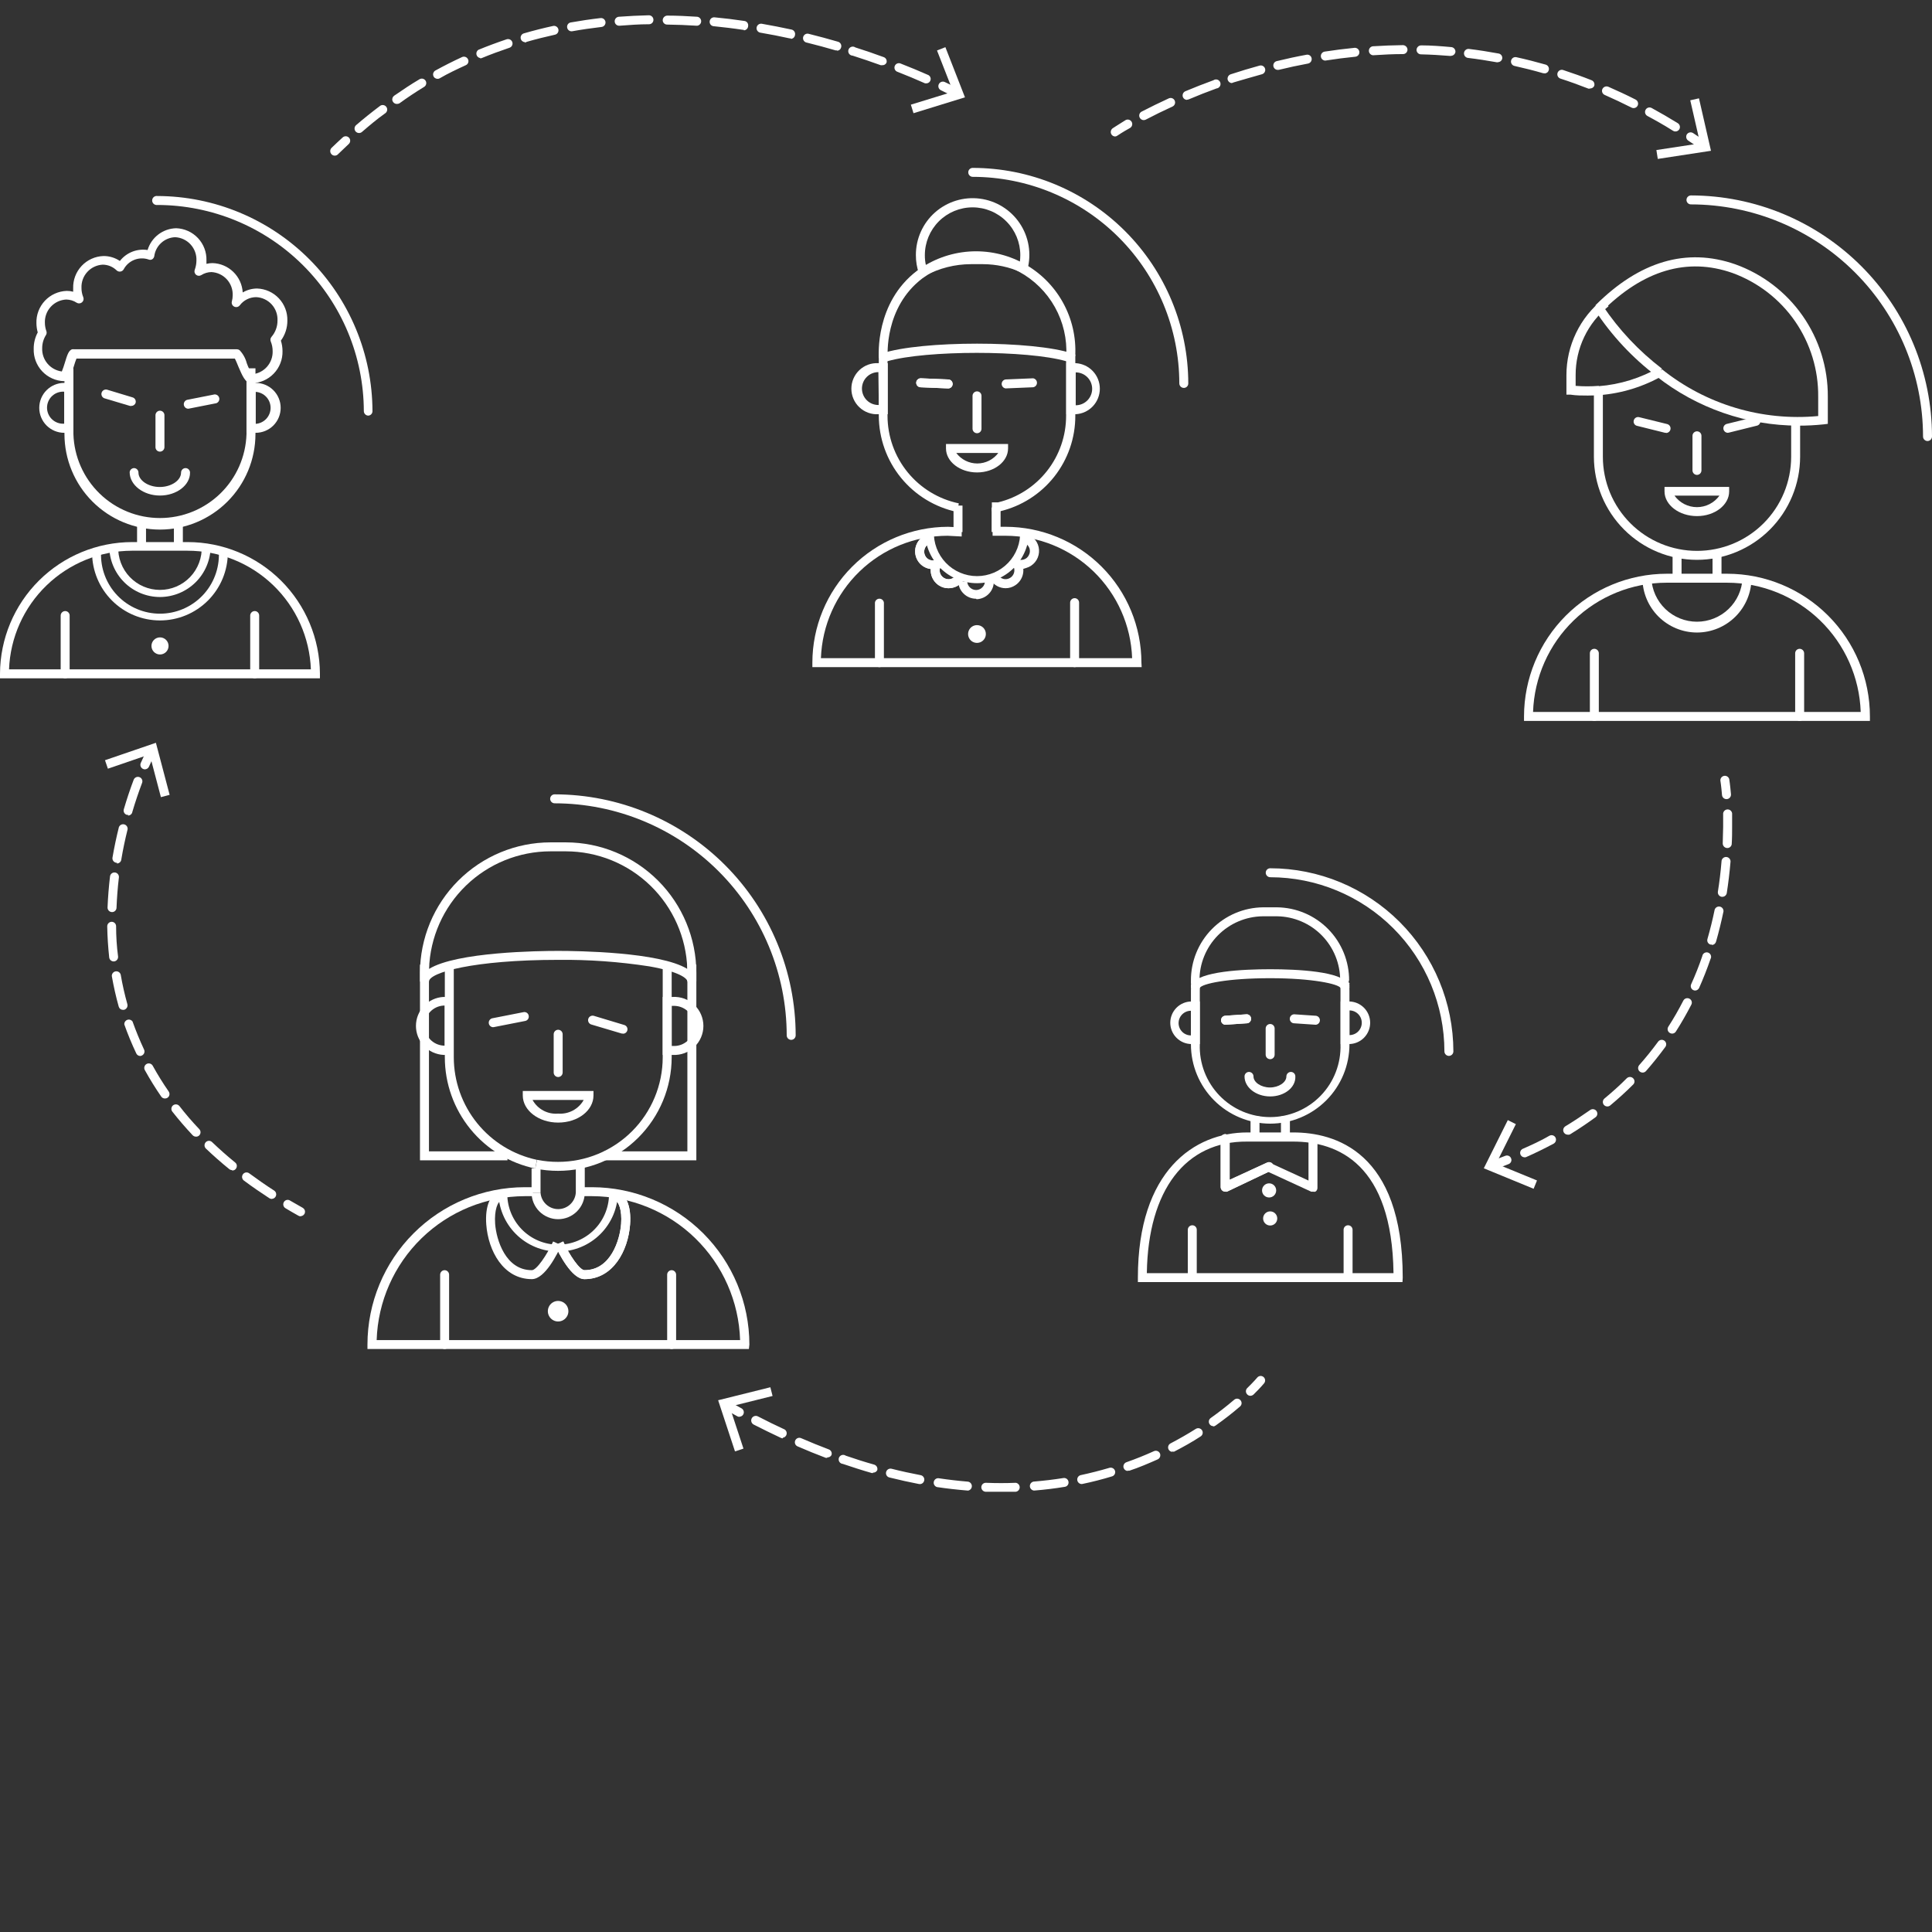 <svg width="150" height="150" viewBox="0 0 150 150" fill="none" xmlns="http://www.w3.org/2000/svg">
<rect x="0" y="0" width="150" height="150" fill="#333333" stroke="none"/>
<g clip-path="url(#clip0_9626_12498)">
<path d="M149.648 34.242C149.556 34.24 149.469 34.202 149.404 34.137C149.34 34.071 149.304 33.983 149.304 33.891C149.299 29.113 147.398 24.532 144.02 21.153C140.641 17.774 136.06 15.874 131.282 15.869C131.237 15.869 131.192 15.86 131.15 15.843C131.108 15.825 131.07 15.8 131.038 15.768C131.006 15.736 130.981 15.698 130.964 15.656C130.946 15.614 130.938 15.57 130.938 15.524C130.937 15.432 130.974 15.344 131.038 15.278C131.103 15.213 131.19 15.175 131.282 15.173C136.244 15.18 141.001 17.154 144.51 20.663C148.019 24.172 149.993 28.928 150 33.891C150 33.984 149.963 34.073 149.897 34.139C149.831 34.205 149.742 34.242 149.648 34.242Z" fill="white"/>
<path d="M145.18 55.972H118.324V55.627C118.327 52.689 119.496 49.872 121.573 47.795C123.651 45.717 126.468 44.548 129.406 44.545H134.104C137.042 44.548 139.858 45.717 141.935 47.795C144.011 49.873 145.179 52.69 145.18 55.627V55.972ZM119.007 55.276H144.465C144.373 52.586 143.24 50.036 141.305 48.164C139.37 46.292 136.784 45.244 134.092 45.241H129.393C126.702 45.246 124.118 46.295 122.184 48.166C120.251 50.038 119.119 52.587 119.026 55.276H119.007Z" fill="white"/>
<path d="M133.657 43.051H132.961V44.954H133.657V43.051Z" fill="white"/>
<path d="M129.859 45.075C129.856 45.035 129.856 44.994 129.859 44.954V43.038H130.555V45.011L129.859 45.075Z" fill="white"/>
<path d="M131.755 43.466C129.633 43.465 127.597 42.62 126.097 41.12C124.596 39.619 123.752 37.584 123.75 35.461V30.207H124.446V35.461C124.446 37.4 125.216 39.259 126.587 40.629C127.958 42 129.817 42.77 131.755 42.77C133.694 42.77 135.553 42 136.924 40.629C138.295 39.259 139.065 37.4 139.065 35.461V32.716H139.761V35.461C139.757 37.583 138.913 39.617 137.412 41.118C135.912 42.618 133.877 43.463 131.755 43.466Z" fill="white"/>
<path d="M124.164 30.68L124.113 29.984C125.778 29.855 127.393 29.353 128.837 28.515L129.182 29.115C127.649 30.009 125.934 30.544 124.164 30.68Z" fill="white"/>
<path d="M123.277 30.711C122.83 30.711 122.383 30.711 121.93 30.641H121.617V29.122C121.617 27.989 121.873 26.871 122.365 25.851C122.856 24.831 123.572 23.935 124.458 23.23L124.886 23.779C124.086 24.42 123.441 25.233 122.999 26.158C122.556 27.084 122.329 28.096 122.332 29.122V29.958C122.931 30.006 123.533 30.006 124.132 29.958L124.183 30.654C123.871 30.705 123.577 30.711 123.277 30.711Z" fill="white"/>
<path d="M128.608 29.198C126.74 27.779 125.127 26.052 123.839 24.091L124.433 23.727C125.688 25.601 127.243 27.255 129.035 28.624L128.608 29.198Z" fill="white"/>
<path d="M139.626 33.048C135.628 33.039 131.749 31.691 128.607 29.218L129.035 28.669C132.453 31.409 136.803 32.711 141.164 32.301V30.814C141.187 28.718 140.559 26.667 139.367 24.943C138.174 23.22 136.476 21.91 134.506 21.193C130.995 19.961 127.58 20.976 124.356 24.2L123.864 23.708C127.292 20.28 130.95 19.208 134.717 20.517C136.832 21.274 138.661 22.669 139.95 24.511C141.238 26.352 141.924 28.547 141.911 30.794V32.907L141.598 32.946C140.943 33.016 140.285 33.05 139.626 33.048Z" fill="white"/>
<path d="M123.781 55.972C123.69 55.972 123.602 55.936 123.537 55.871C123.473 55.806 123.437 55.719 123.437 55.627V50.718C123.437 50.627 123.473 50.539 123.537 50.474C123.602 50.41 123.69 50.373 123.781 50.373C123.873 50.373 123.962 50.41 124.027 50.474C124.093 50.538 124.131 50.626 124.132 50.718V55.627C124.131 55.719 124.093 55.807 124.027 55.871C123.962 55.936 123.873 55.972 123.781 55.972Z" fill="white"/>
<path d="M139.722 55.972C139.676 55.972 139.632 55.963 139.59 55.946C139.548 55.928 139.51 55.903 139.478 55.871C139.446 55.839 139.421 55.801 139.403 55.759C139.386 55.717 139.377 55.672 139.377 55.627V50.718C139.377 50.673 139.386 50.628 139.403 50.586C139.421 50.544 139.446 50.506 139.478 50.474C139.51 50.442 139.548 50.417 139.59 50.4C139.632 50.382 139.676 50.373 139.722 50.373C139.814 50.373 139.902 50.41 139.968 50.474C140.033 50.538 140.071 50.626 140.073 50.718V55.627C140.071 55.719 140.033 55.807 139.968 55.871C139.902 55.936 139.814 55.972 139.722 55.972Z" fill="white"/>
<path d="M131.754 49.109C130.632 49.108 129.556 48.661 128.761 47.868C127.967 47.075 127.519 46 127.516 44.877H128.211C128.25 45.79 128.64 46.652 129.3 47.285C129.959 47.917 130.838 48.27 131.751 48.27C132.665 48.27 133.543 47.917 134.203 47.285C134.862 46.652 135.252 45.79 135.291 44.877H135.987C135.985 45.999 135.539 47.075 134.745 47.868C133.952 48.661 132.876 49.108 131.754 49.109Z" fill="white"/>
<path d="M131.755 40.07C130.363 40.07 129.233 39.202 129.233 38.155V37.804H134.251V38.155C134.251 39.202 133.14 40.07 131.755 40.07ZM130.006 38.48C130.205 38.757 130.467 38.983 130.771 39.138C131.075 39.294 131.411 39.375 131.752 39.375C132.093 39.375 132.429 39.294 132.733 39.138C133.036 38.983 133.298 38.757 133.498 38.48H130.006Z" fill="white"/>
<path d="M131.755 36.872C131.662 36.872 131.572 36.835 131.507 36.769C131.441 36.703 131.404 36.614 131.404 36.521V33.833C131.405 33.741 131.443 33.653 131.509 33.589C131.575 33.524 131.663 33.488 131.755 33.488C131.846 33.488 131.934 33.525 131.999 33.589C132.063 33.654 132.1 33.742 132.1 33.833V36.521C132.1 36.613 132.064 36.701 131.999 36.767C131.935 36.832 131.847 36.87 131.755 36.872Z" fill="white"/>
<path d="M134.143 33.603C134.059 33.601 133.978 33.568 133.916 33.511C133.854 33.455 133.814 33.378 133.804 33.294C133.794 33.211 133.814 33.127 133.861 33.057C133.908 32.987 133.979 32.936 134.06 32.914L136.243 32.378C136.287 32.366 136.333 32.363 136.378 32.37C136.423 32.376 136.466 32.391 136.505 32.414C136.545 32.437 136.579 32.468 136.606 32.505C136.633 32.541 136.653 32.582 136.664 32.627C136.676 32.671 136.678 32.717 136.671 32.763C136.665 32.808 136.649 32.852 136.625 32.891C136.601 32.93 136.57 32.964 136.533 32.991C136.496 33.018 136.454 33.037 136.409 33.048L134.226 33.59L134.143 33.603Z" fill="white"/>
<path d="M129.361 33.603H129.278L127.095 33.061C127.05 33.05 127.008 33.031 126.971 33.004C126.934 32.977 126.903 32.943 126.88 32.903C126.857 32.864 126.842 32.82 126.836 32.775C126.83 32.729 126.833 32.683 126.846 32.639C126.857 32.595 126.877 32.554 126.904 32.517C126.931 32.481 126.965 32.45 127.005 32.427C127.044 32.404 127.087 32.389 127.132 32.382C127.177 32.376 127.223 32.379 127.267 32.39L129.444 32.926C129.525 32.949 129.595 33 129.642 33.069C129.689 33.139 129.709 33.224 129.699 33.307C129.689 33.391 129.649 33.468 129.587 33.524C129.525 33.581 129.445 33.614 129.361 33.616V33.603Z" fill="white"/>
<path d="M134.041 62.043C133.954 62.043 133.87 62.011 133.806 61.951C133.742 61.892 133.703 61.811 133.696 61.724C133.639 61.015 133.569 60.607 133.569 60.6C133.565 60.514 133.593 60.429 133.647 60.362C133.702 60.295 133.78 60.251 133.865 60.237C133.95 60.224 134.038 60.242 134.11 60.289C134.183 60.336 134.235 60.408 134.258 60.492C134.258 60.492 134.328 60.926 134.392 61.666C134.399 61.759 134.37 61.85 134.31 61.92C134.25 61.991 134.165 62.035 134.073 62.043H134.041Z" fill="white"/>
<path d="M118.33 89.851C118.258 89.843 118.19 89.813 118.137 89.765C118.083 89.717 118.046 89.653 118.03 89.582C118.015 89.512 118.022 89.438 118.05 89.372C118.079 89.305 118.127 89.25 118.189 89.212C118.911 88.893 119.619 88.574 120.296 88.178C120.336 88.156 120.38 88.142 120.426 88.137C120.472 88.132 120.518 88.136 120.562 88.149C120.606 88.162 120.647 88.184 120.682 88.213C120.718 88.242 120.747 88.278 120.768 88.319C120.81 88.4 120.819 88.495 120.793 88.583C120.766 88.671 120.708 88.745 120.628 88.791C119.932 89.161 119.211 89.519 118.47 89.844C118.424 89.855 118.377 89.858 118.33 89.851ZM121.7 88.095C121.627 88.092 121.557 88.066 121.499 88.02C121.442 87.975 121.4 87.913 121.379 87.842C121.359 87.772 121.361 87.697 121.386 87.628C121.41 87.559 121.455 87.499 121.515 87.457C122.192 87.048 122.85 86.608 123.462 86.18C123.537 86.127 123.63 86.105 123.721 86.12C123.811 86.134 123.893 86.183 123.948 86.257C123.975 86.293 123.995 86.335 124.006 86.379C124.018 86.423 124.02 86.469 124.014 86.514C124.007 86.559 123.992 86.603 123.968 86.642C123.945 86.681 123.914 86.715 123.877 86.742C123.239 87.208 122.569 87.661 121.879 88.082C121.822 88.101 121.76 88.106 121.7 88.095ZM124.79 85.906C124.739 85.905 124.689 85.893 124.642 85.871C124.596 85.849 124.555 85.817 124.522 85.778C124.464 85.706 124.437 85.614 124.447 85.522C124.456 85.43 124.502 85.345 124.573 85.286C125.173 84.788 125.761 84.265 126.303 83.716C126.369 83.652 126.457 83.616 126.549 83.616C126.641 83.616 126.729 83.652 126.795 83.716C126.828 83.748 126.855 83.786 126.873 83.828C126.891 83.87 126.901 83.916 126.901 83.962C126.901 84.008 126.891 84.053 126.873 84.096C126.855 84.138 126.828 84.176 126.795 84.207C126.233 84.769 125.633 85.312 125.014 85.829C124.95 85.88 124.871 85.907 124.79 85.906ZM127.529 83.275C127.462 83.275 127.397 83.255 127.34 83.218C127.284 83.182 127.24 83.13 127.212 83.069C127.185 83.008 127.175 82.94 127.185 82.874C127.195 82.807 127.223 82.745 127.267 82.695C127.784 82.114 128.276 81.501 128.735 80.875C128.79 80.801 128.871 80.751 128.962 80.736C129.053 80.722 129.146 80.744 129.221 80.799C129.295 80.853 129.345 80.934 129.359 81.025C129.374 81.116 129.351 81.209 129.297 81.284C128.825 81.922 128.32 82.561 127.791 83.161C127.757 83.197 127.717 83.226 127.672 83.246C127.627 83.266 127.578 83.276 127.529 83.275ZM129.821 80.25C129.755 80.249 129.69 80.229 129.636 80.192C129.597 80.168 129.563 80.136 129.537 80.099C129.51 80.062 129.491 80.02 129.481 79.975C129.471 79.931 129.47 79.885 129.478 79.84C129.486 79.795 129.502 79.752 129.527 79.713C129.942 79.075 130.338 78.379 130.695 77.683C130.739 77.601 130.813 77.54 130.901 77.513C130.99 77.485 131.085 77.494 131.168 77.537C131.208 77.557 131.244 77.586 131.273 77.621C131.302 77.656 131.324 77.696 131.338 77.739C131.352 77.782 131.356 77.828 131.352 77.873C131.348 77.918 131.336 77.962 131.314 78.002C130.944 78.718 130.542 79.42 130.114 80.09C130.083 80.139 130.039 80.18 129.988 80.208C129.937 80.236 129.879 80.25 129.821 80.25ZM131.621 76.904C131.562 76.906 131.504 76.892 131.452 76.865C131.4 76.837 131.356 76.797 131.324 76.748C131.292 76.698 131.274 76.642 131.27 76.583C131.266 76.525 131.277 76.466 131.302 76.413C131.625 75.702 131.913 74.976 132.164 74.236C132.171 74.186 132.189 74.137 132.217 74.095C132.245 74.052 132.282 74.017 132.326 73.99C132.369 73.964 132.418 73.947 132.469 73.942C132.519 73.936 132.571 73.942 132.619 73.959C132.667 73.976 132.711 74.003 132.747 74.039C132.783 74.075 132.811 74.118 132.828 74.166C132.846 74.214 132.853 74.265 132.848 74.316C132.844 74.367 132.828 74.416 132.802 74.46C132.54 75.225 132.24 75.979 131.921 76.7C131.894 76.758 131.852 76.808 131.799 76.844C131.746 76.88 131.685 76.901 131.621 76.904ZM132.898 73.336H132.802C132.758 73.323 132.716 73.302 132.68 73.274C132.644 73.245 132.614 73.209 132.592 73.169C132.57 73.128 132.556 73.084 132.552 73.038C132.547 72.992 132.552 72.946 132.566 72.902C132.776 72.168 132.968 71.402 133.127 70.623C133.155 70.541 133.211 70.472 133.285 70.429C133.36 70.386 133.447 70.372 133.531 70.389C133.616 70.407 133.691 70.454 133.742 70.523C133.793 70.592 133.818 70.678 133.811 70.763C133.645 71.555 133.453 72.34 133.236 73.1C133.219 73.172 133.179 73.236 133.123 73.284C133.067 73.333 132.997 73.362 132.923 73.368L132.898 73.336ZM133.721 69.627H133.664C133.574 69.611 133.493 69.561 133.44 69.487C133.386 69.413 133.363 69.322 133.376 69.231C133.498 68.472 133.593 67.686 133.657 66.895C133.656 66.845 133.665 66.796 133.684 66.751C133.703 66.706 133.731 66.665 133.767 66.631C133.803 66.597 133.846 66.571 133.892 66.555C133.939 66.538 133.988 66.532 134.037 66.536C134.086 66.54 134.134 66.555 134.177 66.578C134.22 66.602 134.258 66.635 134.288 66.674C134.318 66.713 134.339 66.758 134.35 66.806C134.361 66.854 134.362 66.904 134.353 66.952C134.283 67.757 134.187 68.561 134.066 69.34C134.052 69.416 134.013 69.486 133.955 69.538C133.898 69.59 133.824 69.621 133.747 69.627H133.721ZM134.091 65.841C133.999 65.836 133.912 65.796 133.849 65.728C133.786 65.66 133.751 65.57 133.753 65.478C133.753 65.018 133.785 64.584 133.785 64.201C133.785 63.818 133.785 63.473 133.785 63.147C133.796 63.063 133.838 62.986 133.902 62.93C133.966 62.874 134.048 62.843 134.133 62.843C134.218 62.843 134.3 62.874 134.364 62.93C134.428 62.986 134.469 63.063 134.481 63.147C134.481 63.479 134.481 63.843 134.481 64.226C134.481 64.609 134.481 65.082 134.449 65.554C134.436 65.633 134.395 65.705 134.335 65.757C134.274 65.81 134.197 65.84 134.117 65.841H134.091Z" fill="white"/>
<path d="M115.911 90.815C115.83 90.811 115.754 90.78 115.694 90.727C115.634 90.674 115.594 90.602 115.58 90.523C115.567 90.444 115.581 90.362 115.62 90.292C115.659 90.222 115.721 90.168 115.796 90.138C116.16 90.01 116.523 89.876 116.875 89.736C116.917 89.719 116.962 89.712 117.007 89.713C117.053 89.714 117.098 89.724 117.139 89.742C117.181 89.76 117.218 89.787 117.249 89.82C117.281 89.853 117.305 89.891 117.321 89.934C117.339 89.976 117.347 90.021 117.347 90.067C117.346 90.113 117.336 90.158 117.318 90.2C117.299 90.241 117.273 90.279 117.239 90.31C117.206 90.341 117.167 90.365 117.124 90.381C116.766 90.528 116.402 90.662 116.026 90.796L115.911 90.815Z" fill="white"/>
<path d="M117.066 86.965L117.691 87.278L116.159 90.349L119.332 91.651L119.07 92.296L115.202 90.706L117.066 86.965Z" fill="white"/>
<path d="M11.247 59.732C11.199 59.731 11.151 59.72 11.107 59.7C11.023 59.662 10.957 59.593 10.923 59.507C10.89 59.421 10.892 59.325 10.928 59.24C11.228 58.564 11.426 58.187 11.439 58.175C11.46 58.134 11.488 58.098 11.523 58.069C11.558 58.04 11.598 58.018 11.641 58.004C11.685 57.991 11.73 57.986 11.775 57.99C11.821 57.994 11.865 58.007 11.905 58.028C11.987 58.071 12.048 58.145 12.076 58.234C12.103 58.322 12.095 58.418 12.052 58.5C12.052 58.5 11.854 58.87 11.567 59.521C11.539 59.583 11.494 59.636 11.438 59.673C11.381 59.71 11.315 59.731 11.247 59.732Z" fill="white"/>
<path d="M21.105 93.087C21.037 93.086 20.971 93.066 20.913 93.03C20.237 92.589 19.567 92.13 18.935 91.657C18.898 91.63 18.867 91.595 18.843 91.555C18.82 91.516 18.804 91.472 18.798 91.426C18.791 91.38 18.794 91.334 18.805 91.289C18.817 91.245 18.837 91.203 18.864 91.166C18.891 91.129 18.925 91.098 18.965 91.075C19.004 91.051 19.047 91.036 19.092 91.029C19.137 91.023 19.183 91.025 19.227 91.037C19.272 91.048 19.313 91.068 19.349 91.096C19.988 91.562 20.626 92.015 21.297 92.443C21.357 92.485 21.402 92.545 21.427 92.615C21.451 92.685 21.452 92.76 21.431 92.831C21.41 92.902 21.367 92.964 21.308 93.009C21.25 93.053 21.179 93.079 21.105 93.081V93.087ZM18.015 90.847C17.933 90.845 17.855 90.816 17.792 90.764C17.154 90.247 16.547 89.71 15.979 89.168C15.915 89.102 15.879 89.014 15.879 88.922C15.879 88.83 15.915 88.742 15.979 88.676C16.011 88.644 16.049 88.618 16.091 88.6C16.134 88.582 16.179 88.573 16.225 88.573C16.27 88.573 16.316 88.582 16.358 88.6C16.4 88.618 16.438 88.644 16.47 88.676C17.026 89.206 17.619 89.736 18.239 90.24C18.301 90.284 18.347 90.346 18.371 90.419C18.395 90.491 18.394 90.569 18.37 90.641C18.345 90.713 18.298 90.775 18.235 90.818C18.173 90.861 18.098 90.882 18.022 90.879L18.015 90.847ZM15.213 88.249C15.165 88.248 15.118 88.239 15.074 88.22C15.03 88.201 14.991 88.174 14.957 88.14C14.402 87.546 13.872 86.933 13.381 86.308C13.323 86.235 13.297 86.142 13.308 86.05C13.319 85.958 13.366 85.874 13.438 85.816C13.512 85.761 13.604 85.736 13.695 85.746C13.787 85.757 13.871 85.803 13.93 85.874C14.411 86.496 14.924 87.093 15.468 87.661C15.533 87.727 15.569 87.815 15.569 87.907C15.569 87.999 15.533 88.087 15.468 88.153C15.435 88.186 15.395 88.211 15.351 88.228C15.307 88.244 15.26 88.251 15.213 88.249ZM12.806 85.286C12.75 85.288 12.694 85.275 12.644 85.249C12.594 85.224 12.551 85.186 12.519 85.14C12.059 84.474 11.633 83.786 11.242 83.078C11.199 82.996 11.189 82.901 11.216 82.813C11.242 82.724 11.302 82.65 11.383 82.605C11.463 82.561 11.558 82.551 11.646 82.576C11.734 82.601 11.809 82.66 11.855 82.739C12.233 83.426 12.647 84.093 13.093 84.737C13.131 84.789 13.154 84.85 13.159 84.914C13.165 84.978 13.152 85.042 13.123 85.099C13.094 85.156 13.049 85.203 12.994 85.237C12.94 85.27 12.877 85.287 12.812 85.286H12.806ZM10.891 81.986C10.825 81.986 10.759 81.967 10.704 81.931C10.648 81.895 10.604 81.843 10.578 81.782C10.232 81.051 9.923 80.303 9.653 79.541C9.646 79.464 9.665 79.387 9.707 79.322C9.749 79.257 9.811 79.207 9.883 79.181C9.956 79.155 10.036 79.153 10.109 79.177C10.183 79.2 10.247 79.248 10.291 79.311C10.553 80.045 10.853 80.779 11.185 81.488C11.204 81.529 11.215 81.574 11.217 81.619C11.219 81.664 11.213 81.71 11.197 81.752C11.182 81.795 11.158 81.834 11.127 81.868C11.097 81.901 11.06 81.928 11.019 81.948C10.98 81.97 10.936 81.983 10.891 81.986ZM9.55 78.405C9.476 78.405 9.403 78.381 9.343 78.336C9.283 78.291 9.239 78.228 9.218 78.156C9.001 77.383 8.823 76.585 8.682 75.787C8.676 75.7 8.703 75.614 8.757 75.546C8.811 75.477 8.889 75.431 8.975 75.417C9.061 75.403 9.149 75.421 9.223 75.468C9.296 75.515 9.349 75.588 9.372 75.672C9.505 76.445 9.677 77.21 9.889 77.964C9.913 78.054 9.901 78.149 9.855 78.23C9.81 78.311 9.735 78.371 9.646 78.398L9.55 78.405ZM8.829 74.645C8.743 74.645 8.66 74.615 8.595 74.558C8.531 74.502 8.489 74.423 8.478 74.338C8.395 73.547 8.337 72.736 8.325 71.919C8.325 71.827 8.361 71.738 8.425 71.673C8.49 71.607 8.577 71.569 8.669 71.568C8.76 71.568 8.846 71.603 8.911 71.666C8.975 71.73 9.012 71.816 9.014 71.906C9.014 72.706 9.065 73.491 9.167 74.262C9.176 74.353 9.149 74.444 9.092 74.516C9.035 74.587 8.952 74.633 8.861 74.645H8.829ZM8.689 70.814C8.597 70.811 8.51 70.772 8.446 70.705C8.383 70.638 8.348 70.549 8.35 70.457C8.382 69.665 8.446 68.855 8.542 68.044C8.553 67.952 8.6 67.869 8.672 67.812C8.744 67.755 8.837 67.73 8.928 67.74C9.019 67.751 9.103 67.798 9.16 67.871C9.216 67.943 9.242 68.035 9.231 68.127C9.135 68.918 9.078 69.71 9.046 70.482C9.044 70.528 9.034 70.572 9.015 70.613C8.996 70.654 8.969 70.692 8.936 70.722C8.903 70.753 8.864 70.777 8.822 70.793C8.779 70.809 8.734 70.816 8.689 70.814ZM9.078 66.984H9.021C8.929 66.968 8.848 66.917 8.794 66.842C8.74 66.767 8.718 66.673 8.733 66.582C8.867 65.803 9.033 65.005 9.231 64.22C9.262 64.14 9.32 64.074 9.396 64.034C9.472 63.995 9.56 63.984 9.643 64.004C9.726 64.025 9.799 64.075 9.847 64.145C9.896 64.215 9.918 64.301 9.908 64.386C9.716 65.158 9.55 65.937 9.423 66.703C9.419 66.793 9.382 66.878 9.318 66.941C9.254 67.004 9.168 67.04 9.078 67.041V66.984ZM9.946 63.262H9.844C9.8 63.249 9.76 63.227 9.724 63.199C9.689 63.169 9.66 63.134 9.638 63.093C9.617 63.053 9.604 63.009 9.6 62.963C9.595 62.918 9.6 62.872 9.614 62.828C9.844 62.049 10.099 61.277 10.38 60.536C10.415 60.45 10.481 60.381 10.566 60.344C10.651 60.307 10.747 60.305 10.834 60.339C10.876 60.355 10.915 60.379 10.948 60.41C10.981 60.442 11.007 60.479 11.025 60.521C11.044 60.562 11.054 60.607 11.055 60.653C11.056 60.698 11.048 60.743 11.031 60.785C10.757 61.513 10.502 62.266 10.278 63.026C10.266 63.106 10.226 63.18 10.166 63.233C10.105 63.287 10.027 63.318 9.946 63.32V63.262Z" fill="white"/>
<path d="M23.345 94.434C23.285 94.435 23.225 94.419 23.173 94.39C22.828 94.198 22.49 94 22.158 93.802C22.08 93.754 22.024 93.676 22.002 93.587C21.981 93.497 21.995 93.403 22.043 93.324C22.066 93.284 22.096 93.25 22.133 93.223C22.169 93.196 22.211 93.177 22.255 93.166C22.299 93.155 22.345 93.154 22.389 93.161C22.434 93.168 22.477 93.184 22.515 93.209L23.518 93.783C23.581 93.822 23.63 93.881 23.657 93.95C23.685 94.019 23.689 94.095 23.67 94.167C23.651 94.239 23.608 94.302 23.55 94.348C23.491 94.394 23.42 94.42 23.345 94.422V94.434Z" fill="white"/>
<path d="M8.152 59.023L8.376 59.681L11.619 58.57L12.493 61.89L13.17 61.711L12.104 57.67L8.152 59.023Z" fill="white"/>
<path d="M74.244 7.557C74.19 7.558 74.137 7.544 74.09 7.519C73.822 7.379 73.452 7.206 73.056 7.008C72.972 6.969 72.906 6.897 72.874 6.809C72.843 6.721 72.847 6.624 72.887 6.539C72.927 6.454 72.999 6.389 73.087 6.357C73.175 6.326 73.272 6.33 73.356 6.37C73.784 6.568 74.129 6.747 74.403 6.887C74.444 6.907 74.48 6.936 74.51 6.97C74.54 7.005 74.563 7.045 74.577 7.088C74.591 7.131 74.597 7.177 74.593 7.223C74.59 7.268 74.577 7.312 74.556 7.353C74.529 7.413 74.485 7.464 74.429 7.5C74.374 7.536 74.31 7.556 74.244 7.557Z" fill="white"/>
<path d="M27.878 10.328C27.827 10.328 27.777 10.316 27.731 10.296C27.685 10.275 27.643 10.244 27.61 10.207C27.55 10.136 27.521 10.045 27.528 9.953C27.535 9.861 27.578 9.776 27.648 9.715C28.241 9.204 28.854 8.713 29.467 8.253C29.503 8.219 29.546 8.192 29.592 8.175C29.639 8.158 29.689 8.152 29.738 8.155C29.788 8.159 29.836 8.173 29.88 8.197C29.923 8.221 29.961 8.254 29.991 8.293C30.021 8.333 30.043 8.378 30.054 8.427C30.065 8.475 30.066 8.525 30.056 8.574C30.046 8.623 30.026 8.669 29.997 8.709C29.969 8.75 29.931 8.784 29.889 8.809C29.25 9.262 28.682 9.747 28.101 10.245C28.039 10.299 27.96 10.328 27.878 10.328ZM30.808 8.068C30.733 8.069 30.66 8.045 30.599 8.001C30.539 7.957 30.494 7.895 30.471 7.824C30.448 7.753 30.449 7.676 30.473 7.605C30.497 7.534 30.542 7.473 30.604 7.43C31.242 6.989 31.88 6.561 32.57 6.153C32.609 6.129 32.652 6.114 32.697 6.107C32.742 6.1 32.788 6.103 32.832 6.113C32.876 6.124 32.918 6.144 32.954 6.171C32.991 6.198 33.022 6.232 33.045 6.271C33.069 6.31 33.084 6.353 33.091 6.398C33.098 6.443 33.096 6.489 33.085 6.533C33.074 6.577 33.054 6.619 33.027 6.656C33 6.692 32.966 6.723 32.927 6.747C32.289 7.136 31.651 7.557 31.012 8.023C30.957 8.052 30.896 8.067 30.833 8.068H30.808ZM71.951 6.466C71.905 6.475 71.857 6.475 71.811 6.466C71.128 6.159 70.413 5.866 69.685 5.578C69.64 5.564 69.598 5.541 69.562 5.509C69.527 5.478 69.498 5.44 69.478 5.397C69.457 5.354 69.446 5.308 69.445 5.26C69.443 5.213 69.451 5.166 69.469 5.122C69.487 5.078 69.513 5.038 69.547 5.004C69.581 4.971 69.621 4.945 69.665 4.928C69.709 4.911 69.757 4.903 69.804 4.905C69.851 4.907 69.898 4.919 69.941 4.94C70.675 5.227 71.402 5.527 72.092 5.834C72.154 5.871 72.203 5.927 72.231 5.993C72.26 6.059 72.267 6.133 72.251 6.203C72.236 6.274 72.198 6.338 72.145 6.386C72.091 6.434 72.023 6.464 71.951 6.472V6.466ZM33.955 6.121C33.881 6.118 33.81 6.091 33.753 6.045C33.695 5.999 33.654 5.935 33.636 5.863C33.617 5.792 33.622 5.716 33.65 5.648C33.677 5.579 33.726 5.521 33.789 5.483C34.466 5.112 35.168 4.755 35.877 4.429C35.961 4.392 36.056 4.39 36.142 4.422C36.227 4.454 36.297 4.519 36.336 4.602C36.356 4.643 36.368 4.688 36.37 4.734C36.372 4.78 36.365 4.826 36.349 4.869C36.333 4.912 36.308 4.951 36.276 4.984C36.244 5.017 36.206 5.043 36.164 5.061C35.474 5.38 34.785 5.7 34.121 6.089C34.07 6.115 34.012 6.126 33.955 6.121ZM68.498 5.061C68.458 5.068 68.417 5.068 68.376 5.061C67.655 4.8 66.921 4.551 66.2 4.321C66.145 4.319 66.091 4.305 66.043 4.279C65.995 4.253 65.953 4.217 65.921 4.172C65.89 4.127 65.869 4.075 65.861 4.021C65.853 3.967 65.858 3.912 65.875 3.86C65.892 3.808 65.921 3.76 65.96 3.722C65.999 3.683 66.046 3.654 66.098 3.637C66.15 3.619 66.205 3.614 66.26 3.622C66.314 3.63 66.365 3.651 66.41 3.682C67.138 3.912 67.885 4.168 68.613 4.436C68.656 4.451 68.695 4.474 68.729 4.504C68.762 4.535 68.79 4.571 68.809 4.612C68.829 4.653 68.84 4.698 68.843 4.743C68.845 4.788 68.838 4.833 68.823 4.876C68.793 4.936 68.746 4.985 68.689 5.018C68.631 5.051 68.564 5.066 68.498 5.061ZM37.275 4.506C37.205 4.494 37.141 4.461 37.091 4.413C37.04 4.364 37.006 4.301 36.991 4.232C36.977 4.163 36.983 4.092 37.01 4.027C37.036 3.962 37.082 3.906 37.141 3.868C37.856 3.574 38.596 3.299 39.337 3.05C39.425 3.022 39.52 3.03 39.603 3.072C39.685 3.113 39.748 3.186 39.777 3.274C39.791 3.317 39.796 3.363 39.792 3.408C39.789 3.453 39.776 3.497 39.755 3.537C39.735 3.578 39.706 3.613 39.672 3.643C39.637 3.672 39.597 3.694 39.554 3.708C38.832 3.951 38.105 4.219 37.409 4.506C37.372 4.521 37.333 4.53 37.294 4.531L37.275 4.506ZM64.974 3.912H64.878C64.144 3.695 63.397 3.497 62.657 3.312C62.607 3.306 62.559 3.29 62.517 3.265C62.474 3.239 62.437 3.205 62.409 3.164C62.38 3.123 62.361 3.076 62.352 3.027C62.343 2.978 62.344 2.928 62.356 2.88C62.368 2.831 62.39 2.786 62.421 2.747C62.451 2.708 62.49 2.675 62.534 2.652C62.578 2.629 62.627 2.616 62.677 2.613C62.726 2.61 62.776 2.618 62.823 2.635C63.569 2.821 64.329 3.025 65.07 3.242C65.158 3.269 65.233 3.329 65.277 3.41C65.321 3.492 65.332 3.587 65.306 3.676C65.289 3.748 65.25 3.812 65.193 3.859C65.137 3.907 65.067 3.934 64.993 3.938L64.974 3.912ZM40.767 3.274C40.691 3.273 40.618 3.247 40.558 3.201C40.498 3.155 40.455 3.091 40.435 3.018C40.422 2.975 40.418 2.929 40.423 2.884C40.428 2.839 40.442 2.795 40.464 2.756C40.486 2.716 40.515 2.681 40.551 2.653C40.586 2.624 40.627 2.603 40.671 2.591C41.418 2.374 42.177 2.182 42.937 2.016C42.981 2.006 43.028 2.005 43.072 2.013C43.117 2.02 43.16 2.037 43.199 2.061C43.237 2.085 43.271 2.117 43.297 2.154C43.323 2.192 43.342 2.234 43.352 2.278C43.362 2.322 43.363 2.368 43.356 2.413C43.348 2.458 43.331 2.501 43.307 2.54C43.283 2.578 43.251 2.612 43.214 2.638C43.177 2.664 43.135 2.683 43.09 2.693C42.343 2.859 41.596 3.044 40.869 3.255C40.845 3.279 40.817 3.299 40.786 3.312L40.767 3.274ZM61.386 2.98H61.31C60.563 2.814 59.803 2.667 59.056 2.54C59.008 2.535 58.961 2.521 58.919 2.497C58.877 2.473 58.84 2.441 58.81 2.403C58.781 2.364 58.76 2.32 58.748 2.273C58.737 2.226 58.735 2.177 58.744 2.129C58.752 2.082 58.77 2.036 58.797 1.996C58.824 1.956 58.859 1.921 58.9 1.895C58.94 1.869 58.986 1.851 59.034 1.844C59.082 1.836 59.13 1.838 59.177 1.85C59.931 1.984 60.703 2.131 61.463 2.297C61.552 2.318 61.629 2.374 61.678 2.451C61.727 2.529 61.744 2.622 61.725 2.712C61.717 2.793 61.681 2.868 61.622 2.925C61.563 2.981 61.486 3.014 61.405 3.018L61.386 2.98ZM44.373 2.431C44.292 2.431 44.214 2.402 44.152 2.349C44.09 2.297 44.049 2.224 44.035 2.144C44.026 2.099 44.026 2.053 44.035 2.008C44.045 1.963 44.063 1.92 44.089 1.883C44.115 1.845 44.149 1.813 44.188 1.789C44.227 1.765 44.271 1.749 44.316 1.742C45.069 1.608 45.848 1.493 46.627 1.403C46.672 1.398 46.718 1.402 46.762 1.415C46.806 1.428 46.846 1.449 46.882 1.477C46.917 1.506 46.947 1.541 46.969 1.581C46.991 1.621 47.005 1.665 47.01 1.71C47.015 1.755 47.011 1.801 46.998 1.845C46.986 1.888 46.965 1.929 46.936 1.965C46.908 2 46.872 2.03 46.833 2.052C46.793 2.074 46.749 2.088 46.703 2.093C45.944 2.182 45.178 2.291 44.437 2.425L44.373 2.431ZM57.741 2.316H57.69C56.93 2.201 56.164 2.112 55.411 2.035C55.365 2.032 55.321 2.02 55.28 1.999C55.239 1.978 55.203 1.949 55.174 1.914C55.145 1.879 55.123 1.838 55.11 1.794C55.097 1.75 55.093 1.704 55.098 1.659C55.102 1.613 55.115 1.568 55.137 1.527C55.158 1.487 55.188 1.451 55.224 1.421C55.259 1.392 55.3 1.371 55.345 1.358C55.389 1.345 55.435 1.341 55.481 1.346C56.241 1.416 57.02 1.512 57.792 1.627C57.837 1.632 57.881 1.647 57.92 1.669C57.96 1.692 57.994 1.723 58.022 1.759C58.049 1.795 58.069 1.837 58.08 1.881C58.091 1.925 58.093 1.971 58.086 2.016C58.084 2.103 58.05 2.187 57.989 2.249C57.929 2.312 57.847 2.35 57.76 2.355L57.741 2.316ZM48.07 1.997C47.982 1.997 47.898 1.965 47.834 1.905C47.77 1.846 47.731 1.765 47.725 1.678C47.718 1.586 47.747 1.495 47.807 1.424C47.867 1.353 47.952 1.309 48.044 1.301C48.81 1.244 49.595 1.205 50.374 1.186C50.42 1.185 50.466 1.194 50.509 1.211C50.552 1.227 50.591 1.253 50.624 1.285C50.657 1.317 50.684 1.355 50.703 1.397C50.721 1.439 50.731 1.485 50.732 1.531C50.733 1.577 50.726 1.622 50.71 1.664C50.693 1.707 50.669 1.746 50.637 1.779C50.606 1.811 50.568 1.837 50.526 1.855C50.484 1.873 50.439 1.882 50.393 1.882C49.627 1.882 48.855 1.94 48.102 1.997H48.07ZM54.09 1.997C53.324 1.946 52.551 1.92 51.798 1.908C51.752 1.909 51.706 1.9 51.663 1.883C51.621 1.865 51.582 1.839 51.55 1.806C51.517 1.774 51.492 1.734 51.476 1.692C51.459 1.649 51.451 1.603 51.453 1.557C51.458 1.466 51.496 1.38 51.562 1.316C51.627 1.252 51.713 1.215 51.804 1.212C52.57 1.212 53.355 1.25 54.134 1.301C54.218 1.313 54.296 1.354 54.351 1.418C54.407 1.482 54.438 1.564 54.438 1.649C54.438 1.734 54.407 1.816 54.351 1.88C54.296 1.944 54.218 1.986 54.134 1.997H54.09Z" fill="white"/>
<path d="M25.988 12.084C25.941 12.084 25.895 12.075 25.852 12.056C25.809 12.037 25.77 12.01 25.739 11.975C25.675 11.909 25.639 11.821 25.639 11.729C25.639 11.637 25.675 11.549 25.739 11.483C26.026 11.209 26.307 10.941 26.595 10.679C26.66 10.615 26.748 10.579 26.84 10.579C26.932 10.579 27.02 10.615 27.086 10.679C27.119 10.711 27.145 10.749 27.162 10.792C27.18 10.834 27.189 10.879 27.189 10.925C27.189 10.971 27.18 11.016 27.162 11.058C27.145 11.1 27.119 11.139 27.086 11.171L26.256 11.962C26.223 12.001 26.182 12.032 26.136 12.053C26.089 12.074 26.039 12.084 25.988 12.084Z" fill="white"/>
<path d="M73.4 3.663L72.749 3.919L74.001 7.117L70.719 8.126L70.924 8.789L74.92 7.557L73.4 3.663Z" fill="white"/>
<path d="M97.084 108.37C97.038 108.371 96.991 108.361 96.948 108.343C96.905 108.324 96.867 108.296 96.835 108.262C96.803 108.23 96.777 108.191 96.759 108.149C96.742 108.107 96.732 108.062 96.732 108.016C96.732 107.97 96.742 107.925 96.759 107.883C96.777 107.84 96.803 107.802 96.835 107.77C97.346 107.272 97.608 106.959 97.608 106.959C97.636 106.923 97.672 106.893 97.712 106.871C97.753 106.849 97.797 106.835 97.843 106.83C97.889 106.825 97.935 106.83 97.979 106.843C98.023 106.857 98.064 106.879 98.099 106.908C98.17 106.968 98.214 107.053 98.223 107.145C98.231 107.237 98.203 107.329 98.144 107.4C98.144 107.4 97.863 107.745 97.327 108.268C97.261 108.33 97.175 108.366 97.084 108.37Z" fill="white"/>
<path d="M77.799 115.82C77.378 115.82 76.95 115.82 76.522 115.82C76.43 115.815 76.344 115.774 76.282 115.706C76.22 115.638 76.187 115.548 76.19 115.456C76.192 115.41 76.203 115.365 76.222 115.324C76.241 115.282 76.269 115.245 76.302 115.214C76.336 115.183 76.376 115.159 76.419 115.144C76.463 115.128 76.508 115.122 76.554 115.124C77.346 115.156 78.112 115.156 78.865 115.124C78.949 115.136 79.026 115.177 79.082 115.241C79.138 115.305 79.169 115.387 79.169 115.472C79.169 115.557 79.138 115.639 79.082 115.703C79.026 115.767 78.949 115.809 78.865 115.82C78.52 115.814 78.163 115.82 77.799 115.82ZM80.263 115.724C80.179 115.713 80.102 115.671 80.046 115.607C79.99 115.543 79.959 115.461 79.959 115.376C79.959 115.291 79.99 115.209 80.046 115.145C80.102 115.081 80.179 115.04 80.263 115.029C81.036 114.965 81.808 114.875 82.561 114.754C82.606 114.747 82.652 114.748 82.696 114.759C82.741 114.769 82.782 114.789 82.819 114.815C82.856 114.842 82.887 114.876 82.911 114.914C82.934 114.953 82.95 114.996 82.957 115.041C82.965 115.086 82.964 115.132 82.954 115.177C82.944 115.222 82.925 115.264 82.898 115.301C82.871 115.338 82.837 115.369 82.798 115.392C82.759 115.416 82.715 115.431 82.67 115.437C81.897 115.565 81.112 115.66 80.321 115.724H80.263ZM75.124 115.724H75.092C74.32 115.66 73.528 115.571 72.749 115.456C72.667 115.433 72.596 115.381 72.549 115.309C72.502 115.238 72.483 115.151 72.496 115.066C72.508 114.982 72.551 114.904 72.617 114.849C72.683 114.794 72.766 114.765 72.852 114.767C73.618 114.882 74.39 114.971 75.15 115.035C75.234 115.046 75.311 115.088 75.367 115.152C75.423 115.216 75.454 115.298 75.454 115.383C75.454 115.468 75.423 115.55 75.367 115.614C75.311 115.678 75.234 115.719 75.15 115.731L75.124 115.724ZM71.415 115.22H71.352C70.592 115.073 69.813 114.901 69.047 114.709C69.003 114.698 68.961 114.678 68.925 114.651C68.888 114.624 68.858 114.59 68.835 114.55C68.811 114.511 68.796 114.468 68.79 114.423C68.784 114.378 68.786 114.332 68.798 114.288C68.821 114.199 68.877 114.122 68.956 114.074C69.035 114.026 69.13 114.011 69.219 114.033C69.973 114.224 70.732 114.39 71.479 114.531C71.565 114.547 71.641 114.595 71.693 114.664C71.746 114.734 71.77 114.821 71.762 114.907C71.754 114.994 71.714 115.075 71.65 115.134C71.586 115.193 71.502 115.226 71.415 115.226V115.22ZM83.966 115.22C83.883 115.215 83.804 115.181 83.744 115.123C83.684 115.065 83.646 114.988 83.638 114.905C83.629 114.822 83.651 114.739 83.698 114.67C83.745 114.602 83.815 114.552 83.896 114.531C84.642 114.371 85.396 114.179 86.136 113.962C86.225 113.937 86.321 113.947 86.402 113.991C86.483 114.035 86.544 114.11 86.57 114.199C86.583 114.242 86.587 114.288 86.582 114.333C86.577 114.378 86.563 114.422 86.541 114.462C86.519 114.501 86.49 114.536 86.454 114.565C86.419 114.593 86.378 114.614 86.334 114.626C85.581 114.856 84.808 115.054 84.036 115.214L83.966 115.22ZM67.776 114.365C67.745 114.371 67.712 114.371 67.681 114.365C66.94 114.154 66.187 113.911 65.434 113.656C65.38 113.651 65.328 113.635 65.282 113.607C65.236 113.579 65.197 113.541 65.168 113.496C65.139 113.45 65.121 113.399 65.115 113.345C65.109 113.292 65.115 113.238 65.133 113.187C65.151 113.137 65.181 113.091 65.22 113.053C65.258 113.016 65.305 112.988 65.356 112.972C65.408 112.955 65.462 112.951 65.515 112.959C65.569 112.967 65.619 112.987 65.663 113.018C66.398 113.273 67.144 113.509 67.872 113.713C67.961 113.74 68.035 113.801 68.08 113.882C68.124 113.963 68.134 114.059 68.109 114.148C68.078 114.208 68.03 114.258 67.971 114.291C67.912 114.324 67.844 114.339 67.776 114.333V114.365ZM87.566 114.205C87.495 114.204 87.426 114.182 87.368 114.141C87.31 114.1 87.265 114.042 87.241 113.975C87.21 113.888 87.215 113.792 87.254 113.708C87.294 113.625 87.365 113.56 87.451 113.528C88.173 113.273 88.894 112.986 89.596 112.666C89.68 112.629 89.775 112.627 89.861 112.659C89.947 112.691 90.017 112.756 90.056 112.839C90.093 112.924 90.096 113.02 90.064 113.107C90.032 113.194 89.967 113.265 89.884 113.305C89.162 113.624 88.422 113.943 87.681 114.186C87.642 114.188 87.604 114.183 87.566 114.173V114.205ZM64.227 113.184C64.187 113.193 64.146 113.193 64.106 113.184C63.385 112.909 62.65 112.615 61.923 112.296C61.838 112.26 61.771 112.191 61.737 112.106C61.703 112.02 61.704 111.924 61.741 111.84C61.777 111.755 61.846 111.688 61.931 111.654C62.017 111.62 62.112 111.621 62.197 111.658C62.919 111.971 63.64 112.264 64.348 112.532C64.391 112.548 64.431 112.572 64.464 112.603C64.498 112.634 64.525 112.672 64.544 112.713C64.563 112.755 64.574 112.8 64.575 112.845C64.577 112.891 64.569 112.937 64.553 112.979C64.52 113.035 64.472 113.081 64.414 113.112C64.357 113.142 64.292 113.156 64.227 113.152V113.184ZM91.001 112.724C90.93 112.716 90.863 112.686 90.809 112.639C90.755 112.592 90.717 112.53 90.699 112.46C90.682 112.391 90.686 112.318 90.712 112.251C90.737 112.184 90.782 112.126 90.841 112.086C91.524 111.728 92.201 111.345 92.846 110.936C92.924 110.888 93.018 110.873 93.107 110.893C93.197 110.913 93.275 110.968 93.325 111.045C93.349 111.083 93.366 111.126 93.374 111.171C93.382 111.216 93.38 111.263 93.37 111.307C93.36 111.352 93.341 111.394 93.315 111.431C93.288 111.468 93.255 111.5 93.216 111.524C92.578 111.945 91.863 112.341 91.16 112.705C91.107 112.713 91.052 112.709 91.001 112.692V112.724ZM60.78 111.671C60.729 111.67 60.679 111.659 60.633 111.639C59.931 111.313 59.222 110.962 58.52 110.605C58.435 110.562 58.371 110.488 58.341 110.398C58.311 110.308 58.318 110.21 58.36 110.126C58.403 110.041 58.477 109.977 58.567 109.947C58.657 109.917 58.755 109.924 58.839 109.966C59.529 110.324 60.231 110.668 60.927 110.988C60.985 111.027 61.031 111.084 61.057 111.15C61.083 111.216 61.088 111.288 61.072 111.357C61.056 111.426 61.02 111.489 60.968 111.537C60.916 111.585 60.85 111.616 60.78 111.626V111.671ZM94.199 110.726C94.144 110.726 94.089 110.713 94.04 110.687C93.991 110.662 93.949 110.625 93.918 110.579C93.891 110.542 93.872 110.5 93.862 110.455C93.851 110.41 93.85 110.364 93.858 110.319C93.865 110.274 93.882 110.231 93.907 110.192C93.931 110.153 93.963 110.12 94.001 110.094C94.639 109.641 95.246 109.168 95.82 108.677C95.855 108.646 95.895 108.623 95.939 108.609C95.983 108.594 96.029 108.589 96.074 108.592C96.12 108.596 96.165 108.609 96.206 108.63C96.246 108.651 96.283 108.68 96.312 108.715C96.342 108.749 96.365 108.789 96.379 108.832C96.394 108.875 96.4 108.92 96.396 108.966C96.392 109.011 96.38 109.055 96.359 109.095C96.338 109.136 96.309 109.171 96.274 109.2C95.686 109.711 95.055 110.196 94.403 110.662C94.345 110.71 94.274 110.741 94.199 110.751V110.726Z" fill="white"/>
<path d="M57.422 110.004C57.364 110.005 57.307 109.992 57.255 109.966L56.234 109.398C56.165 109.347 56.116 109.272 56.098 109.188C56.08 109.104 56.094 109.016 56.136 108.941C56.179 108.866 56.247 108.81 56.329 108.782C56.411 108.754 56.499 108.758 56.579 108.792L57.587 109.353C57.651 109.392 57.699 109.45 57.727 109.518C57.755 109.587 57.76 109.662 57.741 109.734C57.722 109.806 57.681 109.869 57.624 109.916C57.566 109.962 57.495 109.989 57.422 109.992V110.004Z" fill="white"/>
<path d="M59.81 107.706L59.982 108.383L56.65 109.213L57.722 112.469L57.065 112.686L55.756 108.715L59.81 107.706Z" fill="white"/>
<path d="M86.589 10.596C86.531 10.597 86.474 10.583 86.423 10.556C86.372 10.53 86.328 10.491 86.296 10.443C86.246 10.365 86.228 10.271 86.246 10.181C86.264 10.091 86.316 10.011 86.391 9.958C86.391 9.958 86.742 9.728 87.4 9.319C87.48 9.28 87.572 9.272 87.657 9.298C87.743 9.323 87.815 9.381 87.86 9.458C87.904 9.535 87.918 9.626 87.898 9.713C87.878 9.8 87.825 9.876 87.751 9.926C87.113 10.283 86.787 10.507 86.781 10.513C86.727 10.559 86.66 10.588 86.589 10.596Z" fill="white"/>
<path d="M130.076 10.207C130.012 10.208 129.95 10.19 129.897 10.156C129.259 9.753 128.576 9.364 127.899 9C127.859 8.977 127.823 8.947 127.795 8.911C127.766 8.875 127.745 8.833 127.732 8.789C127.72 8.744 127.716 8.698 127.722 8.652C127.728 8.606 127.742 8.562 127.765 8.521C127.787 8.481 127.816 8.446 127.852 8.417C127.888 8.389 127.929 8.368 127.973 8.355C128.017 8.343 128.063 8.339 128.108 8.345C128.154 8.35 128.197 8.365 128.237 8.387C128.92 8.758 129.597 9.153 130.261 9.562C130.3 9.586 130.335 9.618 130.362 9.655C130.389 9.693 130.409 9.735 130.419 9.781C130.43 9.826 130.432 9.872 130.424 9.918C130.417 9.964 130.4 10.008 130.376 10.047C130.343 10.096 130.298 10.137 130.246 10.165C130.194 10.193 130.135 10.207 130.076 10.207ZM88.798 9.326C88.735 9.326 88.673 9.309 88.619 9.276C88.565 9.243 88.521 9.197 88.492 9.141C88.469 9.1 88.455 9.056 88.45 9.011C88.445 8.965 88.449 8.919 88.463 8.875C88.476 8.831 88.497 8.79 88.526 8.754C88.556 8.719 88.591 8.69 88.632 8.668C89.309 8.317 90.017 7.972 90.739 7.64C90.781 7.62 90.826 7.609 90.872 7.606C90.919 7.604 90.965 7.611 91.008 7.627C91.052 7.643 91.092 7.668 91.126 7.7C91.159 7.732 91.186 7.77 91.205 7.813C91.242 7.897 91.245 7.992 91.212 8.078C91.18 8.164 91.115 8.233 91.032 8.272C90.317 8.598 89.615 8.943 88.958 9.287C88.908 9.312 88.853 9.325 88.798 9.326ZM126.833 8.394C126.777 8.393 126.723 8.38 126.673 8.355C125.99 8.011 125.288 7.679 124.592 7.372C124.55 7.355 124.512 7.329 124.48 7.297C124.448 7.265 124.422 7.226 124.405 7.184C124.388 7.142 124.379 7.097 124.379 7.051C124.38 7.006 124.389 6.961 124.407 6.919C124.445 6.835 124.514 6.768 124.599 6.734C124.685 6.699 124.781 6.699 124.867 6.734C125.575 7.047 126.29 7.372 126.986 7.73C127.069 7.772 127.132 7.845 127.162 7.934C127.192 8.022 127.186 8.118 127.146 8.202C127.116 8.26 127.071 8.308 127.016 8.342C126.961 8.376 126.897 8.394 126.833 8.394ZM92.162 7.755C92.094 7.756 92.028 7.736 91.971 7.698C91.914 7.661 91.87 7.607 91.843 7.545C91.809 7.459 91.809 7.363 91.843 7.277C91.878 7.192 91.944 7.123 92.028 7.085C92.743 6.785 93.477 6.498 94.212 6.23C94.256 6.199 94.306 6.179 94.359 6.171C94.412 6.164 94.466 6.168 94.517 6.184C94.568 6.2 94.614 6.228 94.653 6.265C94.692 6.302 94.721 6.347 94.74 6.397C94.758 6.447 94.765 6.501 94.76 6.554C94.755 6.607 94.737 6.658 94.709 6.704C94.681 6.749 94.643 6.788 94.597 6.816C94.552 6.845 94.501 6.862 94.448 6.868C93.726 7.13 93.005 7.411 92.303 7.711C92.259 7.73 92.211 7.741 92.162 7.742V7.755ZM123.443 6.881C123.403 6.887 123.362 6.887 123.322 6.881C122.607 6.6 121.879 6.338 121.151 6.102C121.063 6.073 120.991 6.01 120.949 5.928C120.907 5.845 120.899 5.749 120.928 5.661C120.941 5.617 120.964 5.577 120.994 5.542C121.023 5.506 121.06 5.478 121.101 5.457C121.142 5.436 121.187 5.423 121.233 5.42C121.279 5.417 121.325 5.423 121.368 5.438C122.102 5.681 122.849 5.942 123.571 6.23C123.657 6.264 123.726 6.33 123.763 6.415C123.8 6.5 123.802 6.596 123.769 6.683C123.737 6.743 123.689 6.792 123.63 6.825C123.571 6.858 123.504 6.873 123.437 6.868L123.443 6.881ZM95.654 6.453C95.581 6.452 95.509 6.428 95.45 6.384C95.391 6.341 95.346 6.28 95.322 6.21C95.296 6.122 95.304 6.027 95.346 5.945C95.387 5.863 95.459 5.8 95.546 5.77C96.286 5.527 97.04 5.298 97.793 5.093C97.837 5.081 97.883 5.078 97.928 5.083C97.974 5.089 98.017 5.103 98.057 5.126C98.097 5.148 98.132 5.179 98.16 5.215C98.188 5.251 98.208 5.292 98.221 5.336C98.233 5.38 98.236 5.426 98.231 5.471C98.225 5.516 98.21 5.56 98.188 5.6C98.165 5.64 98.135 5.675 98.099 5.703C98.063 5.731 98.022 5.751 97.978 5.764C97.237 5.968 96.497 6.191 95.763 6.402C95.728 6.422 95.688 6.435 95.648 6.44L95.654 6.453ZM119.913 5.687C119.881 5.693 119.849 5.693 119.817 5.687C119.083 5.476 118.33 5.285 117.583 5.119C117.538 5.109 117.496 5.09 117.459 5.064C117.421 5.038 117.389 5.005 117.365 4.966C117.341 4.927 117.324 4.884 117.317 4.839C117.309 4.794 117.311 4.748 117.321 4.704C117.331 4.659 117.349 4.617 117.375 4.58C117.402 4.542 117.435 4.511 117.474 4.486C117.512 4.462 117.555 4.445 117.6 4.438C117.645 4.43 117.691 4.432 117.736 4.442C118.496 4.608 119.262 4.806 120.008 5.017C120.097 5.043 120.172 5.104 120.216 5.185C120.26 5.266 120.27 5.362 120.245 5.451C120.225 5.522 120.183 5.585 120.124 5.63C120.065 5.675 119.993 5.7 119.919 5.7L119.913 5.687ZM99.216 5.425C99.13 5.428 99.045 5.398 98.979 5.341C98.914 5.285 98.872 5.205 98.862 5.119C98.853 5.033 98.876 4.946 98.927 4.876C98.979 4.806 99.055 4.758 99.14 4.742C99.9 4.557 100.666 4.391 101.432 4.251C101.476 4.241 101.522 4.241 101.567 4.25C101.611 4.259 101.653 4.277 101.691 4.302C101.729 4.328 101.761 4.361 101.785 4.399C101.81 4.437 101.826 4.48 101.834 4.525C101.851 4.616 101.831 4.709 101.78 4.785C101.729 4.862 101.649 4.915 101.559 4.934C100.806 5.074 100.053 5.234 99.299 5.419L99.216 5.425ZM116.293 4.838H116.229C115.476 4.704 114.71 4.583 113.95 4.493C113.863 4.477 113.784 4.428 113.731 4.356C113.679 4.284 113.655 4.195 113.666 4.106C113.676 4.018 113.72 3.936 113.788 3.879C113.857 3.822 113.944 3.792 114.033 3.797C114.812 3.893 115.591 4.014 116.351 4.155C116.396 4.162 116.439 4.179 116.477 4.203C116.516 4.228 116.549 4.26 116.575 4.297C116.601 4.335 116.62 4.377 116.629 4.421C116.639 4.466 116.64 4.512 116.631 4.557C116.614 4.632 116.572 4.7 116.512 4.749C116.452 4.797 116.377 4.824 116.299 4.825L116.293 4.838ZM102.887 4.704C102.801 4.7 102.719 4.665 102.657 4.605C102.595 4.545 102.557 4.465 102.551 4.379C102.545 4.293 102.57 4.207 102.623 4.139C102.675 4.071 102.751 4.024 102.836 4.008C103.609 3.887 104.387 3.791 105.16 3.714C105.205 3.71 105.251 3.714 105.294 3.727C105.338 3.74 105.379 3.762 105.414 3.79C105.449 3.819 105.478 3.855 105.5 3.895C105.522 3.935 105.535 3.979 105.54 4.024C105.544 4.069 105.54 4.115 105.527 4.159C105.514 4.202 105.492 4.243 105.463 4.278C105.435 4.313 105.399 4.343 105.359 4.364C105.319 4.386 105.275 4.399 105.23 4.404C104.47 4.48 103.704 4.576 102.938 4.697L102.887 4.704ZM112.622 4.346C111.863 4.282 111.09 4.238 110.318 4.219C110.272 4.218 110.227 4.208 110.185 4.189C110.143 4.171 110.105 4.144 110.074 4.111C110.042 4.078 110.018 4.038 110.001 3.996C109.985 3.953 109.978 3.907 109.98 3.861C109.986 3.77 110.026 3.685 110.092 3.622C110.159 3.56 110.246 3.524 110.337 3.523C111.122 3.523 111.907 3.587 112.68 3.657C112.772 3.665 112.857 3.709 112.917 3.78C112.977 3.85 113.006 3.941 112.999 4.034C112.985 4.124 112.937 4.205 112.864 4.261C112.792 4.317 112.701 4.343 112.61 4.334L112.622 4.346ZM106.583 4.289C106.499 4.277 106.422 4.236 106.366 4.172C106.31 4.108 106.279 4.026 106.279 3.941C106.279 3.856 106.31 3.774 106.366 3.71C106.422 3.646 106.499 3.604 106.583 3.593C107.362 3.542 108.147 3.516 108.926 3.504C109.017 3.507 109.104 3.544 109.169 3.608C109.234 3.671 109.273 3.757 109.277 3.848C109.278 3.894 109.27 3.94 109.253 3.982C109.236 4.025 109.211 4.064 109.179 4.096C109.147 4.129 109.108 4.155 109.066 4.173C109.024 4.19 108.978 4.199 108.933 4.199C108.167 4.199 107.394 4.238 106.628 4.289H106.583Z" fill="white"/>
<path d="M132.221 11.617C132.149 11.619 132.08 11.596 132.023 11.554L131.072 10.915C130.995 10.863 130.942 10.784 130.923 10.693C130.904 10.603 130.92 10.508 130.969 10.43C131.021 10.353 131.101 10.3 131.192 10.282C131.283 10.264 131.377 10.283 131.455 10.334C131.774 10.545 132.093 10.768 132.419 10.973C132.494 11.025 132.546 11.106 132.563 11.197C132.58 11.288 132.56 11.382 132.508 11.458C132.476 11.505 132.434 11.545 132.384 11.573C132.334 11.6 132.278 11.616 132.221 11.617Z" fill="white"/>
<path d="M128.71 12.339L128.601 11.649L131.997 11.132L131.231 7.787L131.908 7.634L132.84 11.707L128.71 12.339Z" fill="white"/>
<path d="M58.144 104.738H28.529V104.387C28.533 101.15 29.82 98.047 32.108 95.757C34.396 93.468 37.498 92.18 40.735 92.174H41.373V92.87H40.735C37.745 92.88 34.877 94.051 32.733 96.135C30.589 98.219 29.339 101.054 29.244 104.042H57.461C57.368 101.053 56.118 98.218 53.974 96.133C51.83 94.049 48.96 92.879 45.97 92.87H45.223V92.174H45.97C49.207 92.18 52.31 93.468 54.6 95.757C56.889 98.046 58.177 101.149 58.182 104.387L58.144 104.738Z" fill="white"/>
<path d="M39.401 90.087H32.608V74.894H33.304V89.391H39.401V90.087Z" fill="white"/>
<path d="M54.064 90.087H46.882V89.391H53.368V74.894H54.064V90.087Z" fill="white"/>
<path d="M43.333 94.658C43.062 94.658 42.794 94.605 42.544 94.501C42.294 94.397 42.066 94.245 41.875 94.054C41.684 93.862 41.532 93.635 41.428 93.385C41.324 93.135 41.271 92.867 41.271 92.596H41.967C41.99 92.943 42.145 93.268 42.399 93.505C42.654 93.743 42.988 93.875 43.336 93.875C43.684 93.875 44.019 93.743 44.273 93.505C44.527 93.268 44.682 92.943 44.706 92.596V90.559H45.401V92.596C45.4 93.143 45.181 93.668 44.793 94.054C44.406 94.441 43.88 94.658 43.333 94.658Z" fill="white"/>
<path d="M41.967 90.713H41.271V92.59H41.967V90.713Z" fill="white"/>
<path d="M41.558 90.725C39.575 90.311 37.795 89.227 36.517 87.655C35.238 86.084 34.539 84.121 34.536 82.094V74.894H35.232V82.094C35.236 83.958 35.879 85.764 37.054 87.212C38.228 88.659 39.863 89.66 41.686 90.049L41.558 90.725Z" fill="white"/>
<path d="M43.333 90.904C42.737 90.905 42.142 90.846 41.558 90.725L41.699 90.049C42.237 90.156 42.784 90.21 43.333 90.208C45.485 90.207 47.548 89.351 49.071 87.83C50.593 86.309 51.45 84.246 51.453 82.094V74.76H52.149V82.094C52.145 84.431 51.215 86.671 49.562 88.322C47.91 89.974 45.669 90.903 43.333 90.904Z" fill="white"/>
<path d="M35.219 81.903H34.428C33.851 81.872 33.309 81.622 32.912 81.203C32.515 80.785 32.294 80.23 32.294 79.653C32.294 79.076 32.515 78.521 32.912 78.102C33.309 77.684 33.851 77.433 34.428 77.402H35.219V81.903ZM34.428 78.073C34.032 78.098 33.662 78.273 33.391 78.562C33.12 78.85 32.97 79.231 32.97 79.627C32.97 80.023 33.12 80.404 33.391 80.693C33.662 80.981 34.032 81.156 34.428 81.182H34.523V78.073H34.428Z" fill="white"/>
<path d="M52.238 81.903H51.453V77.402H52.238C52.544 77.386 52.85 77.432 53.137 77.538C53.424 77.644 53.687 77.807 53.909 78.017C54.131 78.228 54.308 78.482 54.428 78.763C54.549 79.044 54.612 79.347 54.612 79.653C54.612 79.959 54.549 80.262 54.428 80.543C54.308 80.824 54.131 81.077 53.909 81.288C53.687 81.499 53.424 81.662 53.137 81.767C52.85 81.873 52.544 81.919 52.238 81.903ZM52.149 81.207H52.238C52.451 81.221 52.664 81.191 52.864 81.119C53.065 81.047 53.248 80.934 53.404 80.789C53.559 80.643 53.683 80.467 53.767 80.272C53.852 80.076 53.896 79.866 53.896 79.653C53.896 79.44 53.852 79.229 53.767 79.034C53.683 78.838 53.559 78.662 53.404 78.517C53.248 78.371 53.065 78.259 52.864 78.187C52.664 78.115 52.451 78.085 52.238 78.098H52.149V81.207Z" fill="white"/>
<path d="M34.523 104.738C34.477 104.738 34.431 104.729 34.389 104.711C34.346 104.693 34.307 104.668 34.275 104.635C34.242 104.602 34.216 104.564 34.199 104.521C34.181 104.479 34.172 104.433 34.172 104.387V98.967C34.172 98.921 34.181 98.875 34.199 98.832C34.216 98.79 34.242 98.751 34.275 98.719C34.307 98.686 34.346 98.66 34.389 98.642C34.431 98.625 34.477 98.616 34.523 98.616C34.615 98.618 34.703 98.655 34.767 98.721C34.832 98.787 34.868 98.875 34.868 98.967V104.387C34.868 104.479 34.832 104.567 34.767 104.633C34.703 104.698 34.615 104.736 34.523 104.738Z" fill="white"/>
<path d="M52.149 104.738C52.056 104.738 51.967 104.701 51.901 104.635C51.835 104.569 51.798 104.48 51.798 104.387V98.967C51.798 98.874 51.835 98.784 51.901 98.719C51.967 98.653 52.056 98.616 52.149 98.616C52.241 98.618 52.329 98.655 52.393 98.721C52.458 98.787 52.494 98.875 52.494 98.967V104.387C52.494 104.479 52.458 104.567 52.393 104.633C52.329 104.698 52.241 104.736 52.149 104.738Z" fill="white"/>
<path d="M43.332 97.173C42.102 97.17 40.922 96.679 40.052 95.808C39.182 94.937 38.693 93.757 38.691 92.526H39.387C39.366 93.058 39.452 93.588 39.641 94.086C39.83 94.584 40.117 95.038 40.486 95.422C40.855 95.806 41.297 96.111 41.787 96.32C42.276 96.528 42.803 96.636 43.336 96.636C43.868 96.636 44.395 96.528 44.884 96.32C45.374 96.111 45.817 95.806 46.185 95.422C46.554 95.038 46.842 94.584 47.03 94.086C47.219 93.588 47.305 93.058 47.284 92.526H47.98C47.978 93.758 47.488 94.939 46.617 95.81C45.746 96.681 44.565 97.171 43.332 97.173Z" fill="white"/>
<path d="M43.333 87.157C41.82 87.157 40.588 86.212 40.588 85.05V84.706H46.078V85.05C46.078 86.212 44.878 87.157 43.333 87.157ZM41.348 85.401C41.541 85.751 41.831 86.037 42.184 86.225C42.536 86.413 42.935 86.495 43.333 86.461C43.73 86.492 44.128 86.408 44.48 86.221C44.832 86.033 45.123 85.749 45.318 85.401H41.348Z" fill="white"/>
<path d="M43.333 83.62C43.24 83.619 43.153 83.581 43.088 83.515C43.024 83.45 42.988 83.361 42.988 83.269V80.301C42.988 80.209 43.024 80.12 43.088 80.055C43.153 79.989 43.24 79.951 43.333 79.95C43.426 79.95 43.515 79.987 43.581 80.052C43.647 80.118 43.684 80.207 43.684 80.301V83.269C43.684 83.362 43.647 83.451 43.581 83.517C43.515 83.583 43.426 83.62 43.333 83.62Z" fill="white"/>
<path d="M38.271 79.752C38.188 79.746 38.111 79.71 38.051 79.652C37.992 79.594 37.955 79.517 37.948 79.434C37.94 79.351 37.962 79.269 38.01 79.201C38.057 79.133 38.127 79.084 38.207 79.062L40.639 78.584C40.684 78.573 40.731 78.572 40.776 78.581C40.822 78.589 40.865 78.607 40.903 78.633C40.941 78.658 40.974 78.692 40.999 78.73C41.024 78.769 41.041 78.812 41.048 78.858C41.057 78.902 41.058 78.948 41.049 78.993C41.041 79.037 41.024 79.08 40.999 79.118C40.974 79.156 40.942 79.189 40.904 79.214C40.867 79.24 40.824 79.257 40.78 79.266L38.341 79.745L38.271 79.752Z" fill="white"/>
<path d="M48.37 80.243C48.336 80.249 48.301 80.249 48.267 80.243L45.886 79.535C45.803 79.503 45.735 79.441 45.695 79.361C45.656 79.281 45.648 79.189 45.674 79.104C45.7 79.018 45.758 78.946 45.835 78.902C45.913 78.857 46.004 78.844 46.091 78.864L48.465 79.579C48.546 79.602 48.615 79.653 48.661 79.723C48.707 79.793 48.725 79.877 48.714 79.96C48.702 80.042 48.661 80.118 48.597 80.172C48.534 80.227 48.453 80.257 48.37 80.256V80.243Z" fill="white"/>
<path d="M54.064 76.209H53.368C53.368 75.96 52.73 75.436 50.413 75.028C48.071 74.667 45.703 74.498 43.333 74.523C36.79 74.523 33.304 75.507 33.304 76.209H32.608V75.532C32.612 72.846 33.68 70.271 35.58 68.372C37.479 66.473 40.054 65.404 42.739 65.401H43.933C46.619 65.404 49.194 66.473 51.093 68.372C52.992 70.271 54.061 72.846 54.064 75.532V76.209ZM43.333 73.828C44.821 73.828 51.217 73.904 53.362 75.226C53.281 72.778 52.252 70.458 50.493 68.755C48.734 67.052 46.382 66.099 43.933 66.097H42.739C40.291 66.099 37.939 67.052 36.18 68.755C34.42 70.458 33.392 72.778 33.311 75.226C35.449 73.904 41.852 73.828 43.333 73.828Z" fill="white"/>
<path d="M45.382 99.312C44.38 99.312 43.378 97.294 43.09 96.681L43.729 96.388C44.208 97.441 45.005 98.616 45.382 98.616C47.419 98.616 48.127 96.267 48.223 95.022C48.306 93.956 48.031 93.253 47.731 93.209L47.834 92.519C48.6 92.634 49.027 93.636 48.919 95.073C48.766 97.116 47.591 99.312 45.382 99.312Z" fill="white"/>
<path d="M45.382 99.312C44.38 99.312 43.378 97.294 43.09 96.681L43.729 96.388C44.208 97.441 45.005 98.616 45.382 98.616C47.419 98.616 48.127 96.267 48.223 95.022C48.306 93.956 48.031 93.253 47.731 93.209L47.834 92.519C48.6 92.634 49.027 93.636 48.919 95.073C48.766 97.116 47.591 99.312 45.382 99.312Z" fill="white"/>
<path d="M41.291 99.312C39.075 99.312 37.907 97.116 37.754 95.073C37.645 93.636 38.073 92.634 38.833 92.519L38.941 93.209C38.641 93.253 38.367 93.956 38.443 95.022C38.539 96.267 39.254 98.616 41.291 98.616C41.661 98.616 42.459 97.441 42.944 96.388L43.582 96.681C43.295 97.294 42.325 99.312 41.291 99.312Z" fill="white"/>
<path d="M44.131 101.795C44.132 101.953 44.086 102.108 43.999 102.24C43.912 102.372 43.788 102.475 43.642 102.537C43.497 102.598 43.336 102.615 43.181 102.585C43.026 102.555 42.883 102.479 42.771 102.368C42.658 102.256 42.582 102.114 42.55 101.959C42.519 101.804 42.535 101.644 42.595 101.497C42.655 101.351 42.757 101.226 42.889 101.138C43.02 101.05 43.175 101.003 43.333 101.003C43.543 101.003 43.745 101.087 43.895 101.235C44.044 101.383 44.129 101.584 44.131 101.795Z" fill="white"/>
<path d="M61.431 80.735C61.385 80.735 61.339 80.726 61.297 80.708C61.254 80.69 61.215 80.665 61.183 80.632C61.15 80.599 61.124 80.561 61.107 80.518C61.089 80.475 61.08 80.43 61.08 80.384C61.075 75.607 59.175 71.028 55.798 67.651C52.421 64.273 47.841 62.374 43.065 62.369C42.972 62.369 42.883 62.332 42.817 62.266C42.751 62.2 42.714 62.111 42.714 62.017C42.714 61.972 42.723 61.926 42.741 61.884C42.758 61.842 42.784 61.803 42.817 61.772C42.85 61.739 42.889 61.714 42.931 61.697C42.974 61.68 43.019 61.672 43.065 61.673C48.026 61.679 52.783 63.654 56.29 67.163C59.798 70.672 61.771 75.429 61.776 80.39C61.774 80.481 61.737 80.568 61.673 80.632C61.609 80.696 61.522 80.733 61.431 80.735Z" fill="white"/>
<path d="M24.839 52.665H0V52.301C0.013 49.59 1.099 46.994 3.02 45.08C4.941 43.167 7.541 42.091 10.252 42.087H14.587C17.298 42.091 19.898 43.167 21.819 45.08C23.74 46.994 24.826 49.59 24.839 52.301V52.665ZM0.702 51.969H24.137C24.043 49.493 22.993 47.15 21.207 45.432C19.421 43.715 17.039 42.756 14.561 42.758H10.227C7.758 42.769 5.389 43.734 3.614 45.45C1.839 47.166 0.796 49.502 0.702 51.969Z" fill="white"/>
<path d="M10.642 42.611C10.642 42.566 10.642 42.515 10.642 42.47V40.504H11.337V42.47C11.334 42.5 11.334 42.53 11.337 42.56L10.642 42.611Z" fill="white"/>
<path d="M14.191 42.611L13.502 42.553V40.562H14.197V42.477C14.198 42.522 14.196 42.566 14.191 42.611Z" fill="white"/>
<path d="M12.416 41.117C10.451 41.114 8.568 40.332 7.179 38.942C5.79 37.553 5.008 35.67 5.004 33.705V28.598H5.7V33.705C5.754 35.452 6.486 37.108 7.74 38.324C8.994 39.54 10.672 40.22 12.419 40.22C14.166 40.22 15.845 39.54 17.099 38.324C18.353 37.108 19.084 35.452 19.138 33.705V28.598H19.834V33.705C19.831 35.671 19.048 37.555 17.657 38.945C16.267 40.334 14.382 41.115 12.416 41.117Z" fill="white"/>
<path d="M5.7 33.603H4.985C4.471 33.603 3.979 33.399 3.615 33.036C3.252 32.672 3.048 32.18 3.048 31.666C3.048 31.152 3.252 30.659 3.615 30.296C3.979 29.932 4.471 29.728 4.985 29.728H5.7V33.603ZM4.985 30.411C4.815 30.399 4.644 30.422 4.482 30.479C4.321 30.536 4.173 30.625 4.048 30.742C3.923 30.858 3.823 30.999 3.755 31.156C3.687 31.313 3.651 31.482 3.651 31.653C3.651 31.824 3.687 31.993 3.755 32.15C3.823 32.307 3.923 32.448 4.048 32.564C4.173 32.681 4.321 32.77 4.482 32.827C4.644 32.884 4.815 32.907 4.985 32.895V30.411Z" fill="white"/>
<path d="M19.854 33.603H19.139V29.728H19.854C20.367 29.728 20.86 29.932 21.224 30.296C21.587 30.659 21.791 31.152 21.791 31.666C21.791 32.18 21.587 32.672 21.224 33.036C20.86 33.399 20.367 33.603 19.854 33.603ZM19.854 32.907C20.168 32.885 20.461 32.744 20.676 32.514C20.89 32.283 21.009 31.98 21.009 31.666C21.009 31.351 20.89 31.048 20.676 30.818C20.461 30.587 20.168 30.447 19.854 30.424V32.907Z" fill="white"/>
<path d="M5.062 52.665C4.97 52.665 4.882 52.629 4.816 52.565C4.75 52.5 4.713 52.413 4.711 52.321V47.788C4.713 47.696 4.75 47.608 4.816 47.544C4.882 47.479 4.97 47.443 5.062 47.443C5.107 47.443 5.152 47.452 5.194 47.469C5.236 47.487 5.274 47.512 5.306 47.544C5.338 47.576 5.363 47.614 5.381 47.656C5.398 47.698 5.407 47.743 5.407 47.788V52.301C5.409 52.348 5.402 52.395 5.386 52.439C5.37 52.483 5.345 52.523 5.313 52.558C5.281 52.592 5.242 52.619 5.199 52.637C5.155 52.656 5.109 52.665 5.062 52.665Z" fill="white"/>
<path d="M19.777 52.665C19.685 52.665 19.596 52.629 19.531 52.565C19.465 52.5 19.427 52.413 19.426 52.321V47.788C19.427 47.696 19.465 47.608 19.531 47.544C19.596 47.479 19.685 47.443 19.777 47.443C19.822 47.443 19.867 47.452 19.909 47.469C19.951 47.487 19.989 47.512 20.021 47.544C20.053 47.576 20.078 47.614 20.095 47.656C20.113 47.698 20.122 47.743 20.122 47.788V52.301C20.124 52.348 20.117 52.395 20.101 52.439C20.085 52.483 20.06 52.523 20.028 52.558C19.995 52.592 19.956 52.619 19.913 52.637C19.87 52.656 19.824 52.665 19.777 52.665Z" fill="white"/>
<path d="M12.416 46.352C11.373 46.35 10.373 45.934 9.635 45.196C8.898 44.457 8.484 43.456 8.484 42.413H9.18C9.16 42.85 9.23 43.287 9.384 43.697C9.538 44.107 9.773 44.482 10.076 44.798C10.379 45.115 10.742 45.367 11.145 45.539C11.548 45.711 11.982 45.8 12.419 45.8C12.857 45.8 13.291 45.711 13.694 45.539C14.096 45.367 14.46 45.115 14.763 44.798C15.066 44.482 15.301 44.107 15.455 43.697C15.609 43.287 15.679 42.85 15.659 42.413H16.355C16.353 43.457 15.938 44.458 15.2 45.196C14.461 45.934 13.46 46.35 12.416 46.352Z" fill="white"/>
<path d="M12.416 48.171C11.019 48.169 9.679 47.613 8.692 46.624C7.704 45.636 7.149 44.295 7.149 42.898C7.149 42.807 7.186 42.719 7.25 42.654C7.315 42.59 7.403 42.553 7.494 42.553C7.586 42.553 7.675 42.589 7.74 42.654C7.806 42.718 7.844 42.806 7.845 42.898C7.822 43.513 7.924 44.126 8.143 44.701C8.363 45.276 8.696 45.801 9.123 46.245C9.55 46.688 10.062 47.04 10.628 47.281C11.195 47.522 11.804 47.646 12.419 47.646C13.035 47.646 13.644 47.522 14.21 47.281C14.777 47.04 15.289 46.688 15.716 46.245C16.143 45.801 16.476 45.276 16.695 44.701C16.915 44.126 17.016 43.513 16.993 42.898C16.993 42.853 17.002 42.808 17.02 42.766C17.037 42.724 17.062 42.686 17.094 42.654C17.126 42.622 17.164 42.597 17.206 42.58C17.248 42.562 17.293 42.553 17.338 42.553C17.43 42.553 17.518 42.589 17.584 42.654C17.65 42.718 17.687 42.806 17.689 42.898C17.689 43.59 17.553 44.276 17.288 44.916C17.023 45.556 16.634 46.137 16.145 46.627C15.655 47.116 15.074 47.505 14.434 47.77C13.794 48.035 13.108 48.171 12.416 48.171Z" fill="white"/>
<path d="M12.417 38.474C11.14 38.474 10.067 37.663 10.067 36.661C10.075 36.576 10.114 36.496 10.176 36.437C10.238 36.379 10.32 36.345 10.406 36.342C10.498 36.344 10.585 36.381 10.65 36.447C10.714 36.513 10.751 36.601 10.75 36.693C10.75 37.299 11.51 37.81 12.404 37.81C13.298 37.81 14.057 37.299 14.057 36.693C14.057 36.6 14.094 36.511 14.16 36.445C14.226 36.379 14.315 36.342 14.408 36.342C14.5 36.344 14.588 36.381 14.652 36.447C14.717 36.513 14.753 36.601 14.753 36.693C14.766 37.663 13.713 38.474 12.417 38.474Z" fill="white"/>
<path d="M12.416 35.065C12.37 35.065 12.325 35.056 12.283 35.038C12.24 35.02 12.202 34.995 12.17 34.962C12.138 34.929 12.113 34.89 12.096 34.848C12.079 34.805 12.07 34.76 12.071 34.714V32.237C12.071 32.145 12.107 32.057 12.172 31.991C12.236 31.925 12.324 31.888 12.416 31.886C12.462 31.886 12.508 31.895 12.55 31.913C12.593 31.93 12.632 31.956 12.664 31.989C12.697 32.021 12.723 32.06 12.741 32.103C12.758 32.145 12.767 32.191 12.767 32.237V34.714C12.767 34.76 12.758 34.806 12.741 34.848C12.723 34.891 12.697 34.93 12.664 34.962C12.632 34.995 12.593 35.021 12.55 35.038C12.508 35.056 12.462 35.065 12.416 35.065Z" fill="white"/>
<path d="M14.6 31.733C14.517 31.728 14.438 31.693 14.378 31.636C14.318 31.578 14.28 31.501 14.272 31.418C14.263 31.335 14.285 31.252 14.332 31.183C14.379 31.115 14.449 31.065 14.53 31.043L16.566 30.641C16.613 30.625 16.664 30.619 16.713 30.624C16.763 30.629 16.811 30.645 16.855 30.67C16.898 30.695 16.935 30.729 16.964 30.77C16.993 30.811 17.013 30.857 17.023 30.906C17.033 30.955 17.032 31.006 17.02 31.055C17.009 31.103 16.987 31.149 16.956 31.188C16.926 31.228 16.887 31.261 16.843 31.284C16.799 31.307 16.75 31.321 16.7 31.324L14.664 31.726L14.6 31.733Z" fill="white"/>
<path d="M10.189 31.516C10.157 31.522 10.124 31.522 10.093 31.516L8.101 30.922C8.018 30.89 7.949 30.828 7.91 30.748C7.871 30.669 7.863 30.576 7.889 30.491C7.915 30.406 7.973 30.334 8.05 30.289C8.127 30.245 8.219 30.231 8.305 30.252L10.291 30.852C10.335 30.864 10.375 30.885 10.411 30.913C10.446 30.942 10.476 30.977 10.498 31.017C10.52 31.056 10.534 31.1 10.539 31.145C10.544 31.19 10.54 31.236 10.527 31.279C10.503 31.35 10.457 31.41 10.396 31.453C10.335 31.495 10.263 31.517 10.189 31.516Z" fill="white"/>
<path d="M12.423 50.814C12.789 50.814 13.087 50.517 13.087 50.15C13.087 49.783 12.789 49.486 12.423 49.486C12.056 49.486 11.759 49.783 11.759 50.15C11.759 50.517 12.056 50.814 12.423 50.814Z" fill="white"/>
<path d="M19.509 29.754C19.036 29.754 18.794 29.115 18.513 28.477C18.43 28.273 18.315 27.985 18.232 27.839H5.937C5.861 28.029 5.795 28.223 5.739 28.42C5.522 29.128 5.375 29.594 4.966 29.594C4.322 29.573 3.713 29.296 3.273 28.826C2.832 28.355 2.596 27.73 2.617 27.085C2.612 26.64 2.719 26.201 2.93 25.809C2.865 25.576 2.831 25.335 2.828 25.094C2.817 24.774 2.87 24.456 2.983 24.157C3.096 23.858 3.267 23.584 3.485 23.351C3.704 23.118 3.967 22.93 4.258 22.799C4.549 22.668 4.864 22.595 5.183 22.585C5.351 22.584 5.519 22.606 5.681 22.649C5.681 22.559 5.681 22.47 5.681 22.381C5.662 21.738 5.899 21.113 6.339 20.644C6.779 20.175 7.388 19.9 8.03 19.878C8.485 19.874 8.93 20.008 9.307 20.261C9.557 19.941 9.889 19.693 10.267 19.543C10.645 19.394 11.057 19.349 11.459 19.412C11.602 18.931 11.894 18.508 12.293 18.204C12.693 17.9 13.178 17.731 13.68 17.72C14.323 17.742 14.931 18.017 15.371 18.486C15.812 18.956 16.048 19.58 16.029 20.223C16.029 20.312 16.029 20.401 16.029 20.485C16.184 20.446 16.343 20.427 16.502 20.427C17.107 20.445 17.683 20.689 18.116 21.111C18.55 21.533 18.81 22.102 18.845 22.706C19.183 22.506 19.569 22.401 19.962 22.4C20.605 22.421 21.213 22.697 21.653 23.166C22.093 23.635 22.33 24.259 22.311 24.902C22.312 25.458 22.136 25.999 21.807 26.447C21.89 26.707 21.933 26.978 21.934 27.251C21.943 27.576 21.887 27.899 21.768 28.201C21.651 28.504 21.474 28.779 21.247 29.013C21.022 29.246 20.751 29.431 20.453 29.559C20.154 29.686 19.833 29.752 19.509 29.754ZM5.739 27.117H18.398C18.472 27.118 18.543 27.143 18.602 27.188C18.868 27.47 19.059 27.815 19.157 28.19C19.265 28.493 19.404 28.784 19.572 29.058C20.019 29.019 20.434 28.81 20.731 28.474C21.028 28.137 21.185 27.7 21.168 27.251C21.168 26.997 21.118 26.746 21.021 26.511C20.997 26.452 20.989 26.387 21 26.324C21.01 26.261 21.037 26.202 21.079 26.153C21.385 25.799 21.551 25.345 21.545 24.877C21.564 24.418 21.401 23.971 21.091 23.632C20.781 23.294 20.35 23.091 19.892 23.07C19.644 23.07 19.399 23.128 19.178 23.238C18.956 23.349 18.763 23.51 18.615 23.708C18.565 23.772 18.494 23.816 18.415 23.834C18.336 23.851 18.253 23.841 18.181 23.804C18.109 23.768 18.051 23.709 18.019 23.635C17.986 23.562 17.98 23.479 18.002 23.402C18.043 23.25 18.065 23.093 18.066 22.936C18.085 22.477 17.922 22.029 17.612 21.689C17.302 21.35 16.871 21.146 16.412 21.123C16.134 21.128 15.862 21.21 15.627 21.359C15.565 21.398 15.493 21.417 15.42 21.412C15.347 21.408 15.277 21.38 15.221 21.333C15.165 21.286 15.125 21.223 15.107 21.151C15.09 21.08 15.095 21.006 15.123 20.938C15.207 20.709 15.25 20.467 15.251 20.223C15.27 19.764 15.106 19.317 14.796 18.978C14.487 18.64 14.056 18.438 13.597 18.416C13.195 18.431 12.812 18.588 12.515 18.859C12.218 19.131 12.027 19.498 11.976 19.897C11.966 19.948 11.946 19.995 11.916 20.037C11.886 20.079 11.848 20.114 11.803 20.14C11.759 20.162 11.709 20.173 11.66 20.173C11.61 20.173 11.561 20.162 11.516 20.14C11.157 20.023 10.768 20.037 10.418 20.178C10.068 20.319 9.779 20.579 9.601 20.912C9.575 20.958 9.538 20.997 9.495 21.027C9.451 21.057 9.402 21.076 9.35 21.084C9.297 21.092 9.244 21.088 9.194 21.073C9.143 21.058 9.097 21.031 9.058 20.995C8.77 20.712 8.383 20.552 7.979 20.548C7.521 20.57 7.09 20.772 6.78 21.111C6.47 21.449 6.307 21.896 6.326 22.355C6.324 22.602 6.372 22.848 6.466 23.076C6.493 23.145 6.498 23.22 6.48 23.292C6.462 23.363 6.422 23.427 6.365 23.474C6.309 23.521 6.239 23.55 6.165 23.555C6.092 23.561 6.018 23.543 5.956 23.504C5.715 23.345 5.433 23.259 5.145 23.255C4.685 23.277 4.252 23.479 3.941 23.819C3.63 24.159 3.466 24.608 3.485 25.068C3.487 25.286 3.526 25.502 3.6 25.706C3.619 25.756 3.626 25.81 3.62 25.863C3.615 25.917 3.597 25.968 3.568 26.013C3.376 26.319 3.274 26.673 3.275 27.034C3.258 27.471 3.405 27.899 3.688 28.233C3.97 28.567 4.367 28.784 4.8 28.841C4.891 28.617 4.969 28.389 5.036 28.158C5.228 27.52 5.33 27.239 5.573 27.124C5.627 27.109 5.684 27.107 5.739 27.117Z" fill="white"/>
<path d="M28.599 32.269C28.508 32.269 28.419 32.233 28.354 32.168C28.288 32.104 28.25 32.016 28.248 31.924C28.237 27.677 26.543 23.608 23.537 20.607C20.531 17.606 16.459 15.919 12.212 15.914C12.163 15.921 12.112 15.916 12.064 15.902C12.016 15.888 11.972 15.863 11.934 15.83C11.896 15.797 11.866 15.757 11.845 15.711C11.825 15.665 11.814 15.616 11.814 15.566C11.814 15.516 11.825 15.466 11.845 15.421C11.866 15.375 11.896 15.334 11.934 15.301C11.972 15.268 12.016 15.244 12.064 15.229C12.112 15.215 12.163 15.211 12.212 15.218C16.64 15.23 20.882 16.994 24.012 20.124C27.143 23.255 28.907 27.497 28.919 31.924C28.919 32.011 28.886 32.096 28.827 32.159C28.768 32.223 28.686 32.263 28.599 32.269Z" fill="white"/>
<path d="M108.888 99.541H88.345V99.197C88.345 90.898 92.73 87.923 96.835 87.923H100.416C103.608 87.923 108.907 89.385 108.907 99.197L108.888 99.541ZM89.041 98.846H108.192C108.077 90.406 103.908 88.632 100.397 88.632H96.835C92.041 88.587 89.143 92.404 89.041 98.814V98.846Z" fill="white"/>
<path d="M97.787 86.889H97.091V88.287H97.787V86.889Z" fill="white"/>
<path d="M100.148 86.678H99.453V88.28H100.148V86.678Z" fill="white"/>
<path d="M97.787 86.678H97.091V86.882H97.787V86.678Z" fill="white"/>
<path d="M98.617 87.24C96.984 87.238 95.419 86.588 94.265 85.433C93.111 84.278 92.463 82.712 92.463 81.079V76.917C92.461 76.584 92.497 76.252 92.572 75.928L93.248 76.081C93.184 76.355 93.152 76.636 93.152 76.917V81.079C93.127 81.812 93.25 82.543 93.513 83.227C93.776 83.912 94.175 84.536 94.684 85.064C95.194 85.591 95.804 86.01 96.48 86.297C97.155 86.583 97.88 86.731 98.614 86.731C99.347 86.731 100.073 86.583 100.748 86.297C101.423 86.01 102.034 85.591 102.543 85.064C103.053 84.536 103.451 83.912 103.714 83.227C103.977 82.543 104.1 81.812 104.075 81.079V76.917C104.077 76.649 104.049 76.381 103.992 76.119L104.675 75.972C104.739 76.283 104.771 76.6 104.771 76.917V81.079C104.771 82.712 104.123 84.278 102.969 85.433C101.815 86.588 100.25 87.238 98.617 87.24Z" fill="white"/>
<path d="M93.152 81.06H92.514C92.075 81.06 91.655 80.886 91.345 80.576C91.035 80.266 90.86 79.845 90.86 79.407C90.86 78.968 91.035 78.548 91.345 78.238C91.655 77.928 92.075 77.754 92.514 77.754H93.152V81.06ZM92.463 78.475C92.209 78.475 91.965 78.576 91.786 78.755C91.606 78.935 91.505 79.178 91.505 79.433C91.505 79.686 91.606 79.93 91.786 80.11C91.965 80.289 92.209 80.39 92.463 80.39V78.475Z" fill="white"/>
<path d="M104.726 81.06H104.087V77.754H104.726C105.164 77.754 105.585 77.928 105.895 78.238C106.205 78.548 106.379 78.968 106.379 79.407C106.379 79.845 106.205 80.266 105.895 80.576C105.585 80.886 105.164 81.06 104.726 81.06ZM104.77 78.449V80.365C105.024 80.365 105.268 80.264 105.448 80.084C105.627 79.904 105.728 79.661 105.728 79.407C105.728 79.153 105.627 78.909 105.448 78.73C105.268 78.55 105.024 78.449 104.77 78.449Z" fill="white"/>
<path d="M92.571 99.541C92.479 99.541 92.391 99.505 92.325 99.441C92.26 99.376 92.222 99.289 92.22 99.197V95.475C92.222 95.383 92.26 95.295 92.325 95.231C92.391 95.166 92.479 95.13 92.571 95.13C92.663 95.13 92.75 95.167 92.815 95.231C92.88 95.296 92.916 95.384 92.916 95.475V99.197C92.916 99.242 92.907 99.287 92.89 99.329C92.873 99.371 92.847 99.409 92.815 99.441C92.783 99.472 92.745 99.498 92.703 99.515C92.661 99.532 92.617 99.541 92.571 99.541Z" fill="white"/>
<path d="M104.662 99.541C104.616 99.541 104.572 99.532 104.53 99.515C104.488 99.498 104.45 99.472 104.418 99.441C104.386 99.409 104.36 99.371 104.343 99.329C104.326 99.287 104.317 99.242 104.317 99.197V95.475C104.317 95.43 104.326 95.385 104.343 95.343C104.36 95.301 104.386 95.263 104.418 95.231C104.45 95.199 104.488 95.174 104.53 95.156C104.572 95.139 104.616 95.13 104.662 95.13C104.754 95.13 104.842 95.166 104.908 95.231C104.973 95.295 105.011 95.383 105.013 95.475V99.197C105.011 99.289 104.973 99.376 104.908 99.441C104.842 99.505 104.754 99.541 104.662 99.541Z" fill="white"/>
<path d="M98.617 85.127C97.519 85.127 96.625 84.431 96.625 83.576C96.624 83.53 96.632 83.484 96.65 83.442C96.666 83.399 96.692 83.36 96.724 83.328C96.756 83.295 96.794 83.269 96.836 83.251C96.879 83.234 96.924 83.224 96.97 83.224C97.063 83.224 97.152 83.261 97.218 83.327C97.284 83.393 97.321 83.482 97.321 83.576C97.321 84.035 97.915 84.431 98.598 84.431C99.281 84.431 99.874 84.035 99.874 83.576C99.874 83.482 99.911 83.393 99.977 83.327C100.043 83.261 100.132 83.224 100.226 83.224C100.271 83.224 100.317 83.234 100.359 83.251C100.401 83.269 100.439 83.295 100.472 83.328C100.504 83.36 100.529 83.399 100.546 83.442C100.563 83.484 100.571 83.53 100.57 83.576C100.609 84.431 99.715 85.127 98.617 85.127Z" fill="white"/>
<path d="M98.617 82.235C98.524 82.235 98.434 82.198 98.368 82.132C98.303 82.066 98.266 81.977 98.266 81.884V79.847C98.267 79.755 98.305 79.668 98.371 79.603C98.436 79.539 98.525 79.503 98.617 79.503C98.708 79.503 98.796 79.539 98.861 79.604C98.925 79.668 98.962 79.756 98.962 79.847V81.884C98.962 81.93 98.954 81.975 98.937 82.018C98.92 82.06 98.895 82.099 98.863 82.132C98.831 82.164 98.792 82.19 98.75 82.208C98.708 82.226 98.662 82.235 98.617 82.235Z" fill="white"/>
<path d="M95.106 79.56C95.022 79.549 94.944 79.507 94.888 79.443C94.833 79.379 94.802 79.297 94.802 79.212C94.802 79.127 94.833 79.045 94.888 78.981C94.944 78.917 95.022 78.876 95.106 78.864L96.804 78.749C96.889 78.754 96.971 78.79 97.032 78.851C97.093 78.911 97.129 78.992 97.135 79.078C97.14 79.163 97.114 79.248 97.061 79.316C97.009 79.384 96.933 79.43 96.848 79.445L95.15 79.56H95.106Z" fill="white"/>
<path d="M95.106 79.56C95.022 79.549 94.944 79.507 94.888 79.443C94.833 79.379 94.802 79.297 94.802 79.212C94.802 79.127 94.833 79.045 94.888 78.981C94.944 78.917 95.022 78.876 95.106 78.864L96.804 78.749C96.889 78.754 96.971 78.79 97.032 78.851C97.093 78.911 97.129 78.992 97.135 79.078C97.14 79.163 97.114 79.248 97.061 79.316C97.009 79.384 96.933 79.43 96.848 79.445L95.15 79.56H95.106Z" fill="white"/>
<path d="M102.128 79.56L100.424 79.445C100.339 79.429 100.263 79.383 100.21 79.314C100.158 79.246 100.132 79.161 100.139 79.075C100.145 78.989 100.183 78.908 100.245 78.848C100.307 78.788 100.389 78.753 100.475 78.749L102.173 78.864C102.257 78.876 102.334 78.917 102.39 78.981C102.446 79.045 102.477 79.127 102.477 79.212C102.477 79.297 102.446 79.379 102.39 79.443C102.334 79.507 102.257 79.549 102.173 79.56H102.128Z" fill="white"/>
<path d="M93.152 76.7H92.463V76.4H92.54C93.108 75.411 96.517 75.251 98.617 75.251C100.717 75.251 104.171 75.411 104.701 76.419H104.771V76.7H104.075C103.915 76.4 101.924 75.947 98.617 75.947C95.31 75.947 93.318 76.375 93.152 76.7Z" fill="white"/>
<path d="M104.777 76.324H104.082V76.394H104.777V76.324Z" fill="white"/>
<path d="M93.153 76.375H92.463V76.145C92.453 74.646 93.037 73.205 94.088 72.136C95.138 71.068 96.57 70.459 98.068 70.444H99.141C100.639 70.459 102.07 71.068 103.121 72.136C104.171 73.205 104.756 74.646 104.745 76.145H104.05C104.06 74.831 103.549 73.566 102.629 72.628C101.709 71.69 100.454 71.155 99.141 71.14H98.043C96.728 71.155 95.473 71.69 94.552 72.628C93.631 73.566 93.118 74.83 93.127 76.145L93.153 76.375Z" fill="white"/>
<path d="M98.617 95.149C98.92 95.149 99.166 94.904 99.166 94.6C99.166 94.297 98.92 94.051 98.617 94.051C98.314 94.051 98.068 94.297 98.068 94.6C98.068 94.904 98.314 95.149 98.617 95.149Z" fill="white"/>
<path d="M98.534 92.972C98.837 92.972 99.083 92.727 99.083 92.424C99.083 92.12 98.837 91.874 98.534 91.874C98.231 91.874 97.985 92.12 97.985 92.424C97.985 92.727 98.231 92.972 98.534 92.972Z" fill="white"/>
<path d="M95.124 92.519C95.056 92.52 94.989 92.5 94.933 92.462C94.884 92.43 94.844 92.386 94.816 92.335C94.788 92.284 94.774 92.226 94.773 92.168V88.408C94.773 88.315 94.81 88.226 94.876 88.16C94.942 88.094 95.031 88.057 95.124 88.057C95.216 88.059 95.304 88.096 95.368 88.162C95.433 88.228 95.469 88.316 95.469 88.408V91.6L98.386 90.259C98.47 90.222 98.565 90.22 98.651 90.252C98.737 90.284 98.807 90.349 98.846 90.432C98.865 90.473 98.876 90.517 98.878 90.563C98.881 90.608 98.874 90.653 98.858 90.696C98.843 90.739 98.819 90.778 98.789 90.811C98.758 90.845 98.721 90.872 98.68 90.891L95.264 92.519C95.218 92.528 95.171 92.528 95.124 92.519Z" fill="white"/>
<path d="M95.124 92.519C95.056 92.52 94.989 92.5 94.933 92.462C94.884 92.43 94.844 92.386 94.816 92.335C94.788 92.284 94.774 92.226 94.773 92.168V88.408C94.773 88.315 94.81 88.226 94.876 88.16C94.942 88.094 95.031 88.057 95.124 88.057C95.216 88.059 95.304 88.096 95.368 88.162C95.433 88.228 95.469 88.316 95.469 88.408V91.6L98.386 90.259C98.47 90.222 98.565 90.22 98.651 90.252C98.737 90.284 98.807 90.349 98.846 90.432C98.865 90.473 98.876 90.517 98.878 90.563C98.881 90.608 98.874 90.653 98.858 90.696C98.843 90.739 98.819 90.778 98.789 90.811C98.758 90.845 98.721 90.872 98.68 90.891L95.264 92.519C95.218 92.528 95.171 92.528 95.124 92.519Z" fill="white"/>
<path d="M101.943 92.519C101.894 92.529 101.844 92.529 101.796 92.519L98.387 90.949C98.304 90.91 98.239 90.84 98.207 90.754C98.175 90.668 98.177 90.573 98.214 90.489C98.255 90.406 98.326 90.341 98.413 90.309C98.499 90.277 98.596 90.28 98.68 90.317L101.591 91.657V88.466C101.591 88.373 101.628 88.283 101.694 88.217C101.76 88.151 101.849 88.115 101.943 88.115C102.035 88.116 102.122 88.154 102.187 88.219C102.251 88.285 102.287 88.374 102.287 88.466V92.226C102.288 92.284 102.274 92.342 102.246 92.394C102.218 92.445 102.177 92.488 102.128 92.519C102.067 92.537 102.003 92.537 101.943 92.519Z" fill="white"/>
<path d="M112.489 81.98C112.397 81.978 112.309 81.94 112.245 81.874C112.18 81.809 112.144 81.721 112.144 81.629C112.139 78.043 110.712 74.606 108.176 72.071C105.64 69.536 102.202 68.111 98.617 68.108C98.525 68.106 98.437 68.068 98.373 68.003C98.308 67.937 98.272 67.849 98.272 67.757C98.272 67.665 98.308 67.577 98.373 67.513C98.438 67.448 98.525 67.412 98.617 67.412C102.387 67.415 106.002 68.914 108.668 71.579C111.334 74.244 112.835 77.858 112.84 81.629C112.84 81.675 112.831 81.72 112.813 81.763C112.795 81.805 112.77 81.844 112.737 81.877C112.704 81.909 112.666 81.935 112.623 81.953C112.58 81.971 112.535 81.98 112.489 81.98Z" fill="white"/>
<path d="M71.473 21.621L71.345 21.231C71.187 20.773 71.107 20.292 71.109 19.808C71.106 19.181 71.238 18.56 71.495 17.988C71.751 17.416 72.127 16.905 72.597 16.49C73.067 16.075 73.621 15.764 74.22 15.58C74.82 15.396 75.452 15.342 76.074 15.422C76.696 15.502 77.294 15.713 77.828 16.043C78.361 16.372 78.818 16.812 79.168 17.332C79.519 17.853 79.754 18.442 79.858 19.06C79.962 19.679 79.932 20.312 79.772 20.919L79.67 21.314L79.299 21.148C78.365 20.732 77.354 20.515 76.331 20.51H75.38C74.143 20.513 72.927 20.82 71.837 21.404L71.473 21.621ZM75.507 16.099C74.525 16.101 73.583 16.492 72.889 17.187C72.195 17.883 71.805 18.825 71.805 19.808C71.802 20.081 71.832 20.353 71.894 20.619C72.985 20.106 74.175 19.84 75.38 19.84H76.331C77.303 19.838 78.267 20.011 79.178 20.351C79.204 20.171 79.216 19.989 79.216 19.808C79.216 18.826 78.827 17.885 78.135 17.19C77.442 16.494 76.502 16.102 75.52 16.099H75.507Z" fill="white"/>
<path d="M88.639 51.797H63.072V51.452C63.074 48.657 64.183 45.977 66.158 43.999C68.132 42.021 70.81 40.907 73.605 40.9L74.665 40.951V41.653L73.567 41.596C71.017 41.602 68.569 42.596 66.736 44.368C64.903 46.14 63.828 48.553 63.736 51.101H87.898C87.808 48.554 86.734 46.141 84.902 44.368C83.07 42.596 80.623 41.602 78.074 41.596H77.065V40.9H78.074C80.871 40.903 83.552 42.016 85.529 43.995C87.507 45.973 88.618 48.655 88.62 51.452L88.639 51.797Z" fill="white"/>
<path d="M77.685 39.406H76.989V41.302H77.685V39.406Z" fill="white"/>
<path d="M74.728 39.253H74.032V41.309H74.728V39.253Z" fill="white"/>
<path d="M74.32 39.751C72.602 39.391 71.06 38.452 69.951 37.092C68.843 35.731 68.235 34.031 68.23 32.275V27.52L68.466 27.443C71.505 26.428 80.212 26.428 83.251 27.443L83.487 27.52V32.275C83.493 33.993 82.916 35.662 81.852 37.01C80.788 38.358 79.299 39.306 77.627 39.7H77.582H77.008V39.004H77.487C78.996 38.639 80.34 37.776 81.299 36.554C82.258 35.332 82.777 33.822 82.772 32.269V28.043C79.766 27.181 71.92 27.181 68.907 28.043V32.288C68.91 33.883 69.462 35.429 70.469 36.666C71.477 37.903 72.879 38.755 74.441 39.081L74.32 39.751Z" fill="white"/>
<path d="M68.926 32.16H68.198C67.928 32.176 67.658 32.136 67.404 32.043C67.151 31.951 66.918 31.807 66.722 31.621C66.526 31.436 66.369 31.212 66.262 30.964C66.155 30.716 66.1 30.448 66.1 30.178C66.1 29.908 66.155 29.641 66.262 29.393C66.369 29.145 66.526 28.921 66.722 28.735C66.918 28.55 67.151 28.406 67.404 28.313C67.658 28.221 67.928 28.181 68.198 28.196H68.926V32.16ZM68.198 28.892C67.859 28.892 67.535 29.026 67.295 29.266C67.056 29.505 66.921 29.83 66.921 30.169C66.921 30.507 67.056 30.832 67.295 31.072C67.535 31.311 67.859 31.445 68.198 31.445H68.23L68.198 28.892Z" fill="white"/>
<path d="M83.518 32.16H82.79V28.196H83.518C84.025 28.225 84.501 28.446 84.849 28.815C85.197 29.183 85.391 29.671 85.391 30.178C85.391 30.685 85.197 31.173 84.849 31.542C84.501 31.91 84.025 32.132 83.518 32.16ZM83.518 31.465C83.857 31.465 84.182 31.33 84.421 31.091C84.66 30.851 84.795 30.526 84.795 30.188C84.795 29.849 84.66 29.524 84.421 29.285C84.182 29.046 83.857 28.911 83.518 28.911V31.465Z" fill="white"/>
<path d="M68.281 51.797C68.235 51.798 68.189 51.79 68.147 51.773C68.104 51.756 68.066 51.73 68.033 51.698C68 51.666 67.974 51.628 67.957 51.586C67.939 51.544 67.93 51.498 67.93 51.452V46.786C67.941 46.702 67.983 46.624 68.047 46.569C68.111 46.513 68.193 46.482 68.278 46.482C68.362 46.482 68.445 46.513 68.509 46.569C68.573 46.624 68.614 46.702 68.626 46.786V51.452C68.626 51.498 68.617 51.542 68.599 51.584C68.582 51.626 68.557 51.664 68.525 51.696C68.493 51.728 68.454 51.754 68.413 51.771C68.371 51.788 68.326 51.797 68.281 51.797Z" fill="white"/>
<path d="M83.435 51.797C83.343 51.797 83.255 51.761 83.189 51.696C83.123 51.632 83.086 51.544 83.084 51.452V46.786C83.086 46.694 83.123 46.606 83.189 46.542C83.255 46.477 83.343 46.441 83.435 46.441C83.526 46.441 83.614 46.477 83.679 46.542C83.743 46.607 83.78 46.694 83.78 46.786V51.452C83.78 51.498 83.771 51.542 83.754 51.584C83.736 51.626 83.711 51.664 83.679 51.696C83.647 51.728 83.609 51.753 83.567 51.771C83.525 51.788 83.48 51.797 83.435 51.797Z" fill="white"/>
<path d="M75.858 45.279C74.784 45.279 73.755 44.853 72.996 44.094C72.237 43.335 71.811 42.305 71.811 41.232H72.506C72.487 41.684 72.559 42.135 72.718 42.559C72.877 42.982 73.121 43.369 73.434 43.696C73.746 44.023 74.122 44.283 74.538 44.46C74.954 44.638 75.402 44.73 75.855 44.73C76.307 44.73 76.755 44.638 77.171 44.46C77.587 44.283 77.963 44.023 78.276 43.696C78.589 43.369 78.832 42.982 78.991 42.559C79.151 42.135 79.223 41.684 79.203 41.232H79.899C79.899 42.304 79.473 43.333 78.716 44.092C77.958 44.85 76.93 45.278 75.858 45.279Z" fill="white"/>
<path d="M75.859 36.68C74.531 36.68 73.446 35.844 73.446 34.816V34.471H78.266V34.816C78.266 35.844 77.187 36.68 75.859 36.68ZM74.244 35.167C74.433 35.421 74.68 35.627 74.963 35.769C75.246 35.91 75.558 35.984 75.875 35.984C76.192 35.984 76.504 35.91 76.787 35.769C77.07 35.627 77.316 35.421 77.506 35.167H74.244Z" fill="white"/>
<path d="M75.858 33.635C75.765 33.635 75.675 33.598 75.61 33.532C75.544 33.467 75.507 33.377 75.507 33.284V30.73C75.508 30.639 75.546 30.551 75.612 30.486C75.678 30.422 75.766 30.386 75.858 30.386C75.903 30.386 75.948 30.395 75.99 30.412C76.032 30.429 76.07 30.455 76.102 30.487C76.134 30.519 76.159 30.557 76.176 30.599C76.194 30.64 76.203 30.685 76.203 30.73V33.284C76.204 33.33 76.195 33.375 76.178 33.418C76.161 33.461 76.136 33.499 76.104 33.532C76.072 33.565 76.034 33.591 75.991 33.608C75.949 33.626 75.904 33.635 75.858 33.635Z" fill="white"/>
<path d="M73.605 30.156L71.466 30.067C71.374 30.062 71.288 30.021 71.226 29.953C71.164 29.885 71.131 29.795 71.135 29.703C71.139 29.611 71.18 29.524 71.249 29.462C71.317 29.4 71.406 29.367 71.498 29.371L73.631 29.46C73.723 29.465 73.809 29.506 73.871 29.574C73.933 29.642 73.966 29.732 73.963 29.824C73.961 29.869 73.95 29.914 73.931 29.955C73.913 29.996 73.886 30.033 73.853 30.064C73.819 30.095 73.781 30.119 73.738 30.135C73.695 30.151 73.65 30.158 73.605 30.156Z" fill="white"/>
<path d="M73.605 30.156L71.466 30.067C71.374 30.062 71.288 30.021 71.226 29.953C71.164 29.885 71.131 29.795 71.135 29.703C71.139 29.611 71.18 29.524 71.249 29.462C71.317 29.4 71.406 29.367 71.498 29.371L73.631 29.46C73.723 29.465 73.809 29.506 73.871 29.574C73.933 29.642 73.966 29.732 73.963 29.824C73.961 29.869 73.95 29.914 73.931 29.955C73.913 29.996 73.886 30.033 73.853 30.064C73.819 30.095 73.781 30.119 73.738 30.135C73.695 30.151 73.65 30.158 73.605 30.156Z" fill="white"/>
<path d="M78.074 30.156C77.99 30.145 77.913 30.103 77.857 30.039C77.801 29.975 77.77 29.893 77.77 29.808C77.77 29.723 77.801 29.641 77.857 29.577C77.913 29.513 77.99 29.472 78.074 29.46L80.206 29.371C80.29 29.382 80.367 29.424 80.423 29.488C80.479 29.552 80.51 29.634 80.51 29.719C80.51 29.804 80.479 29.886 80.423 29.95C80.367 30.014 80.29 30.055 80.206 30.067L78.074 30.156Z" fill="white"/>
<path d="M76.541 49.224C76.541 49.361 76.501 49.495 76.425 49.608C76.349 49.721 76.241 49.81 76.114 49.862C75.988 49.914 75.849 49.927 75.715 49.9C75.581 49.873 75.458 49.807 75.362 49.71C75.266 49.612 75.201 49.489 75.175 49.355C75.149 49.221 75.164 49.082 75.217 48.956C75.27 48.83 75.359 48.723 75.474 48.648C75.588 48.573 75.722 48.534 75.858 48.535C75.949 48.535 76.038 48.553 76.121 48.587C76.205 48.622 76.28 48.673 76.344 48.737C76.407 48.801 76.457 48.877 76.491 48.961C76.525 49.045 76.542 49.134 76.541 49.224Z" fill="white"/>
<path d="M72.436 44.188C72.127 44.189 71.825 44.086 71.581 43.896C71.337 43.705 71.164 43.438 71.09 43.137C71.017 42.836 71.046 42.519 71.175 42.237C71.303 41.955 71.523 41.725 71.798 41.583L72.124 42.221C71.962 42.306 71.841 42.45 71.786 42.624C71.731 42.797 71.747 42.985 71.83 43.147C71.869 43.229 71.925 43.301 71.995 43.359C72.064 43.418 72.145 43.461 72.232 43.485C72.318 43.513 72.409 43.524 72.498 43.516C72.588 43.508 72.676 43.483 72.756 43.441L73.075 44.079C72.874 44.165 72.655 44.202 72.436 44.188Z" fill="white"/>
<path d="M73.636 45.669C73.371 45.67 73.111 45.592 72.889 45.445C72.583 45.244 72.368 44.93 72.291 44.572C72.215 44.213 72.283 43.839 72.481 43.53L73.062 43.913C73.013 43.989 72.98 44.073 72.964 44.161C72.948 44.249 72.949 44.34 72.968 44.428C72.987 44.516 73.023 44.599 73.074 44.672C73.126 44.746 73.191 44.809 73.266 44.858C73.418 44.958 73.604 44.995 73.783 44.96C73.877 44.94 73.966 44.902 74.045 44.847C74.124 44.792 74.191 44.722 74.243 44.641L74.824 45.017C74.699 45.219 74.523 45.385 74.316 45.499C74.108 45.613 73.874 45.671 73.636 45.669Z" fill="white"/>
<path d="M72.436 44.188C72.127 44.189 71.825 44.086 71.581 43.896C71.337 43.705 71.164 43.438 71.09 43.137C71.017 42.836 71.046 42.519 71.175 42.237C71.303 41.955 71.523 41.725 71.798 41.583L72.124 42.221C71.962 42.306 71.841 42.45 71.786 42.624C71.731 42.797 71.747 42.985 71.83 43.147C71.869 43.229 71.925 43.301 71.995 43.359C72.064 43.418 72.145 43.461 72.232 43.485C72.318 43.513 72.409 43.524 72.498 43.516C72.588 43.508 72.676 43.483 72.756 43.441L73.075 44.079C72.874 44.165 72.655 44.202 72.436 44.188Z" fill="white"/>
<path d="M73.636 45.669C73.371 45.67 73.111 45.592 72.889 45.445C72.583 45.244 72.368 44.93 72.291 44.572C72.215 44.213 72.283 43.839 72.481 43.53L73.062 43.913C73.013 43.989 72.98 44.073 72.964 44.161C72.948 44.249 72.949 44.34 72.968 44.428C72.987 44.516 73.023 44.599 73.074 44.672C73.126 44.746 73.191 44.809 73.266 44.858C73.418 44.958 73.604 44.995 73.783 44.96C73.877 44.94 73.966 44.902 74.045 44.847C74.124 44.792 74.191 44.722 74.243 44.641L74.824 45.017C74.699 45.219 74.523 45.385 74.316 45.499C74.108 45.613 73.874 45.671 73.636 45.669Z" fill="white"/>
<path d="M79.274 44.188C79.052 44.188 78.833 44.135 78.635 44.034L78.954 43.396C79.034 43.438 79.122 43.463 79.212 43.471C79.302 43.478 79.392 43.468 79.478 43.441C79.565 43.416 79.646 43.373 79.715 43.315C79.785 43.257 79.841 43.184 79.88 43.102C79.923 43.023 79.95 42.936 79.959 42.846C79.967 42.756 79.958 42.665 79.931 42.579C79.873 42.407 79.752 42.263 79.593 42.177L79.912 41.538C80.159 41.662 80.363 41.857 80.498 42.099C80.632 42.34 80.691 42.616 80.667 42.891C80.643 43.166 80.537 43.428 80.362 43.642C80.188 43.856 79.953 44.013 79.689 44.092C79.556 44.146 79.416 44.178 79.274 44.188Z" fill="white"/>
<path d="M78.073 45.669C77.842 45.668 77.614 45.609 77.411 45.497C77.208 45.386 77.037 45.225 76.912 45.03L77.499 44.654C77.6 44.806 77.755 44.913 77.933 44.954C78.066 44.98 78.203 44.967 78.328 44.915C78.453 44.864 78.56 44.778 78.636 44.666C78.712 44.555 78.754 44.423 78.756 44.288C78.758 44.153 78.721 44.02 78.648 43.907L79.229 43.524C79.429 43.831 79.499 44.205 79.424 44.564C79.349 44.923 79.134 45.238 78.827 45.439C78.604 45.589 78.342 45.669 78.073 45.669Z" fill="white"/>
<path d="M75.781 46.486C75.427 46.486 75.085 46.349 74.83 46.103C74.697 45.979 74.591 45.83 74.517 45.664C74.444 45.499 74.405 45.32 74.402 45.139H75.092C75.1 45.321 75.178 45.492 75.311 45.617C75.443 45.742 75.618 45.811 75.8 45.809C75.891 45.806 75.979 45.786 76.061 45.748C76.144 45.711 76.218 45.658 76.279 45.592C76.343 45.528 76.393 45.451 76.425 45.366C76.457 45.281 76.47 45.191 76.464 45.1H77.16C77.167 45.282 77.137 45.464 77.073 45.633C77.008 45.803 76.91 45.959 76.784 46.09C76.532 46.356 76.186 46.512 75.82 46.524L75.781 46.486Z" fill="white"/>
<path d="M91.914 30.118C91.822 30.118 91.733 30.081 91.668 30.017C91.602 29.953 91.564 29.865 91.562 29.773C91.559 25.519 89.868 21.441 86.86 18.433C83.852 15.425 79.774 13.734 75.52 13.73C75.428 13.729 75.34 13.691 75.276 13.625C75.211 13.56 75.175 13.471 75.175 13.379C75.175 13.288 75.212 13.2 75.276 13.136C75.341 13.071 75.429 13.035 75.52 13.035C79.958 13.04 84.212 14.805 87.35 17.943C90.488 21.081 92.253 25.335 92.258 29.773C92.258 29.818 92.249 29.863 92.232 29.905C92.215 29.947 92.189 29.985 92.157 30.017C92.125 30.049 92.087 30.074 92.046 30.091C92.004 30.109 91.959 30.118 91.914 30.118Z" fill="white"/>
<path d="M68.229 27.8C68.229 27.628 67.923 23.51 71.198 21.021C72.375 20.151 73.776 19.634 75.237 19.53C76.697 19.427 78.157 19.742 79.445 20.438C80.733 21.133 81.797 22.181 82.511 23.459C83.226 24.737 83.562 26.192 83.48 27.654H82.784C82.857 26.325 82.551 25.003 81.901 23.842C81.252 22.681 80.286 21.729 79.116 21.095C77.946 20.462 76.621 20.174 75.293 20.264C73.966 20.355 72.692 20.821 71.619 21.608C68.644 23.868 68.912 27.615 68.925 27.775L68.229 27.8Z" fill="white"/>
</g>
<defs>
<clipPath id="clip0_9626_12498">
<rect width="150" height="114.64" fill="white" transform="translate(0 1.18)"/>
</clipPath>
</defs>
</svg>
